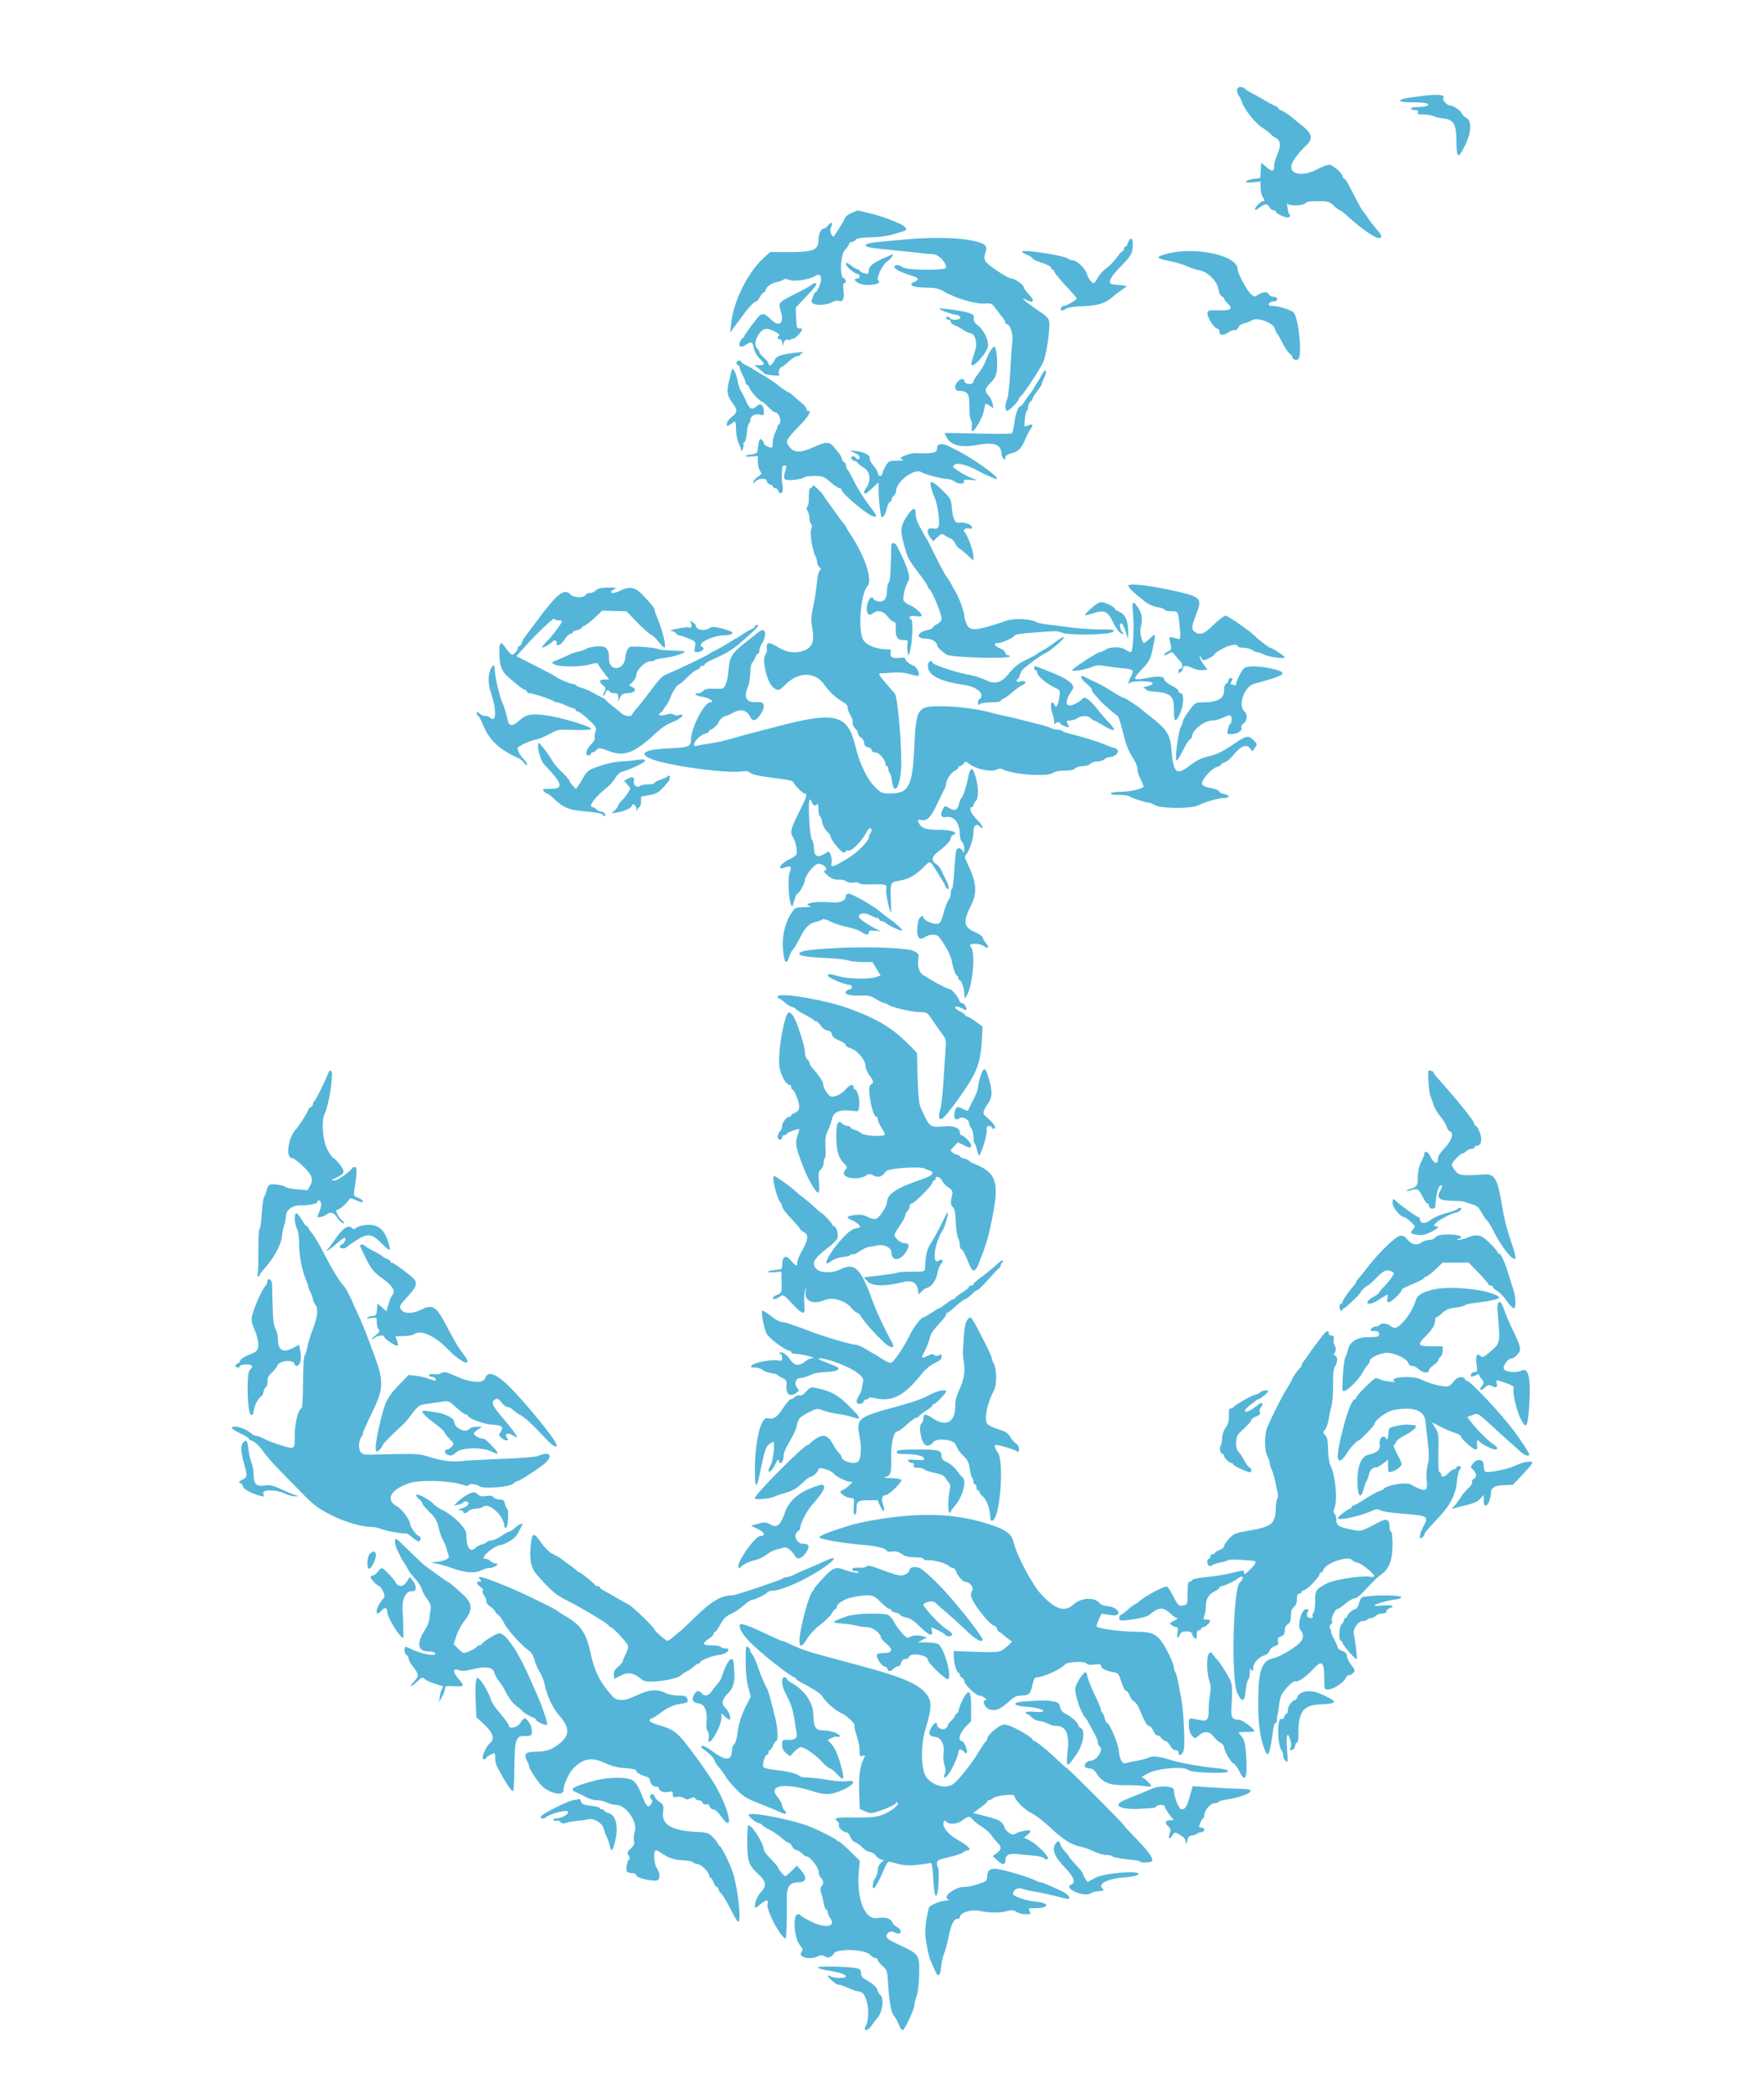 <?xml version="1.0" encoding="UTF-8"?>
<svg id="Layer_1" xmlns="http://www.w3.org/2000/svg" version="1.1" viewBox="0 0 2125.98 2522.58">
  <!-- Generator: Adobe Illustrator 29.5.1, SVG Export Plug-In . SVG Version: 2.1.0 Build 141)  -->
  <defs>
    <style>
      .st0 {
        fill: #54b5d9;
      }
    </style>
  </defs>
  <path class="st0" d="M1490.95,110.15c.67,2.79,1.8,5.48,2.52,6.01.73.54,2.2,3.57,3.32,6.88,3.14,9.24,16.23,25.66,24.65,30.93,4.18,2.62,8.54,5.95,9.59,7.33,1.03,1.36,4.01,3.57,6.45,4.79,6.04,3.02,6.68,9.76,1.9,20.22-2.07,4.53-3.82,10.92-3.82,13.94,0,6.96-2.27,7.13-9.76.73l-5.75-4.91-.61,9.24-.61,9.24-7.49,1c-11.85,1.59-13.48,5.55-1.74,4.24l9.59-1.07v7.32c0,4.01,1.3,9.37,2.88,11.85,2.54,4.01,2.55,4.53.09,4.53-2.96,0-11.13,8.91-9.59,10.46.47.47,3.14-.89,5.75-2.92,6.1-4.74,9.29-4.8,11.78-.22,1.14,2.09,3.15,3.66,4.69,3.66s2.7.58,2.7,1.39c0,2.76,12.38,8.3,15.69,7.03,2.09-.81,2.61-1.76,1.39-2.58-1.06-.72-2.38-4.97-2.96-9.5-.58-4.53-.62-6.63-.1-4.71,1.02,3.76,20.86,3.14,22.13-.7.36-1.1,6.47-1.92,14.32-1.92,12.72,0,14.09.38,19.52,5.49,3.14,2.95,6.56,5.49,7.41,5.49s6.27,4.35,12.03,9.66c12.03,11.11,28.81,22.87,33.81,23.69,5.63.92,5.27-2.85-.91-9.64-3.13-3.43-8.23-10.02-11.29-14.55-3.05-4.53-6.05-8.67-6.62-9.15-.58-.48-3.8-6.19-7.23-12.81-3.43-6.62-7.82-15-9.85-18.82-2.04-3.83-4.36-6.88-5.23-6.88s-1.57-1.05-1.57-2.44c0-3.75-11.85-13.94-16.21-13.94-2.17,0-8.71,2.51-14.29,5.48-17.26,9.2-33.82,6.45-30.96-5.13,1.28-5.17,8.47-14.84,17.19-23.11,9.48-8.99,8.19-14.43-6.1-25.72-5.05-3.99-9.63-7.69-10.09-8.17-2.74-2.79-12.85-9.24-14.48-9.24-1.05,0-1.92-.75-1.92-1.66s-2.27-2.55-5.05-3.66c-2.73-1.08-7.58-3.65-10.55-5.58-3.01-1.96-9.24-5.47-13.77-7.76-4.53-2.29-9.38-5.24-10.72-6.52-4.85-4.64-11.44-2.89-10.1,2.68h0Z"/>
  <path class="st0" d="M1714.92,115.53c-22.83,2.78-27.36,3.8-27.36,6.12,0,.97,6.27,1.71,14.12,1.68,15.51-.07,22.57,1.49,18.48,4.09-1.37.87-6.27,1.55-11.16,1.55s-8.71.81-8.71,1.83,2.18,1.83,4.79,1.83c3.49,0,4.51.74,3.75,2.7-.84,2.16.61,2.7,7.23,2.7,4.53,0,9.86.87,11.77,1.92,1.95,1.07,6.8,2.26,10.98,2.69,13.23,1.36,16.26,6.37,16.47,27.29.22,21.26,2.1,22.21,10.41,5.23,7.84-16.04,8.39-29.58,1.36-33.32-2.44-1.3-4.96-3.78-5.45-5.37-1.03-3.33-10.24-9.41-14.25-9.41-3.49,0-9.29-6.58-7.84-8.89,2.51-4-5.93-4.91-24.58-2.64h0Z"/>
  <path class="st0" d="M1026.53,256.56c-3.66,1.52-7.23,4.14-7.84,5.75-.65,1.69-2.11,4.53-3.42,6.62-2.28,3.66-8.89,13.97-9.84,15.34-2.27,3.3-6.21-6.1-4.16-9.94,3.17-5.93,1.14-7.75-3.1-2.79-1.79,2.09-3.99,3.83-4.85,3.83-3.76,0-6.8,5.93-6.8,13.25,0,12.69-5.75,15.16-35.21,15.16h-23.36l-8.71,8.17c-18.58,17.42-35.41,51.79-38.09,77.76l-1.13,10.98,4.71-6.36c2.58-3.49,5.38-7.19,6.19-8.19.8-.99,3.44-4.62,5.77-7.93,5.39-7.67,12.57-14.99,14.71-14.99.94,0,3.07-2.53,4.62-5.49,1.55-2.96,3.72-5.49,4.71-5.49,1.05,0,1.83-.75,1.83-1.74,0-3.84,6.62-9.22,12.72-10.33,3.49-.63,7.53-2.05,8.8-3.09,1.6-1.3,3.75-1.27,6.71.1,5.61,2.6,24.92-.2,31.55-4.57,5.12-3.38,7.95-1.1,7.06,5.69-.64,4.88-4.89,13.94-6.53,13.94-.75,0-1.83,1.48-2.35,3.22-.52,1.74-1.52,4.59-2.17,6.19-2.69,6.55,14.81,7.9,25.79,1.99,2.27-1.22,5.37-1.66,7.15-1.01,4.66,1.71,6.59-2.89,5.32-12.65-.75-5.75-.48-8.72.78-8.72,3,0,2.44-4.95-.7-6.15-5.17-1.98-3.66-29.05,1.92-34.34,2.44-2.32,4.53-5.39,4.53-6.65s1.39-2.35,2.96-2.35,3.95-1.27,5.05-2.7c1.54-1.98,6.45-2.79,18.48-3.03,14.29-.29,23.53-2.09,40.79-7.98,4.01-1.37.35-5.83-7.49-9.14-16.56-6.98-21.01-8.51-34.69-11.93-7.84-1.96-14.45-3.49-14.64-3.4-.19.09-3.4,1.44-7.06,2.96h0Z"/>
  <path class="st0" d="M1092.33,288.46c-8.89.87-23.14,2.19-31.98,2.96-9.76.85-16.23,2.27-16.68,3.66-.91,2.82,2.82,3.51,37.16,6.89,16.04,1.57,30.94,3.15,32.94,3.49,1.97.33,6.8.71,10.46.82,6.8.21,16.04,9.53,16.04,16.18,0,3.66-47.41,3.36-52.29-.33-4.53-3.43-9.94-3.63-9.94-.37,0,2.55,8.02,6.63,20.57,10.45,8.89,2.71,9.75,4.66,3.31,7.49-8.44,3.7-1.92,6.86,14.29,6.93,10.81.04,14.91.93,21.09,4.55,14.64,8.59,39.55,15.72,51.07,14.62,6.32-.6,7.25-.04,13.16,7.98,3.47,4.71,7.23,9.66,8.28,10.89,1.03,1.22,1.92,3.11,1.92,4.1,0,1.05.67,1.83,1.57,1.83,4.09,0,7.97,12.2,6.78,21.26-.66,5.01-1.82,21.35-2.59,36.52-.77,15.16-2.38,29.71-3.6,32.51-2.97,6.8-2.91,14.12.11,14.12,2.52,0,14.12-12.03,14.12-14.64,0-.94.56-1.82,1.39-2.19,2.59-1.16,21.85-29.88,27.41-40.86,3.85-7.61,8.76-39.57,7.58-49.33-.54-4.46-3.27-7.16-15.64-15.48-13.77-9.26-20.82-16-11.5-11,8.54,4.58,10.21,1.15,3.05-6.28-3.69-3.83-6.71-8.07-6.71-9.41,0-2.65-10.81-10.11-14.64-10.11-4.36,0-29.66-16.91-31.56-21.09-1.34-2.95-1.29-5.93.17-10.11,3.13-8.93-.51-11.77-19.51-15.22-17.16-3.12-48.8-3.46-75.82-.81h0Z"/>
  <path class="st0" d="M1362.49,287.79c-1.16.75-2.68,3.19-3.4,5.46-.72,2.27-2.05,4.1-2.96,4.1-.96,0-1.66,1.13-1.66,2.7s-.66,2.7-1.57,2.7c-.86,0-4.12,3.57-7.23,7.93-3.11,4.36-8.57,9.93-12.11,12.38-3.59,2.48-8.15,7.49-10.28,11.33-2.14,3.83-4.45,6.88-5.23,6.88-2.33,0-7-6.45-8.2-11.33-1.51-6.1-11.94-16.21-16.72-16.21-2.09,0-4.71-.87-5.75-1.91-3.83-3.82-55.6-11.78-55.6-8.55,0,.75,2.96,2.6,6.45,4.01,3.49,1.41,6.45,3.38,6.45,4.27s4.88,3.2,10.98,5.14c6.1,1.94,10.98,4.49,10.98,5.75s.76,2.27,1.66,2.27,2.14,1.48,2.7,3.22c.58,1.78,6.79,9.32,13.86,16.82,7.06,7.49,12.81,14.22,12.81,14.99,0,1.8-12.38,8.89-15.51,8.89-1.37,0-2.89,1.22-3.46,2.79-1.28,3.5,1.37,3.63,6.78.35,2.38-1.45,10.46-2.58,19.87-2.78,16.91-.37,27.88-3.81,35.73-11.21,2.19-2.06,7.06-5.84,10.72-8.31,3.66-2.47,6.39-4.63,6.01-4.76-1.46-.47-11.68-1.67-15.69-1.84-8.09-.35-5.05-8.04,8.54-21.64,9.06-9.06,13.06-14.53,13.9-19,1.56-8.37.47-16.07-2.05-14.43h0Z"/>
  <path class="st0" d="M1404.84,306.27c-12.78,3.73-11.85,4.93,6.8,8.77,7.15,1.47,16,4.19,19.52,6,3.52,1.81,9.94,3.9,14.12,4.61,10.28,1.74,21.73,13.18,23.3,23.28.62,4.01,2.33,7.61,3.9,8.19,1.57.59,2.79,1.81,2.79,2.79s1.92,3.52,4.36,5.78c6.91,6.4,3.66,8.81-11.16,8.28-10.28-.37-12.65.08-13.12,2.51-1.04,5.4,7.98,19.7,12.42,19.7,1.1,0,1.92,1.57,1.92,3.66,0,4.55,4.88,4.79,10.98.54,2.44-1.7,5.94-2.92,7.58-2.63,1.74.3,3.54-1.05,4.18-3.14.67-2.15,3.57-4.2,7.06-4.97,3.31-.73,7.39-2.32,9.24-3.6,6.3-4.36,26.01,2.82,27.81,10.14.6,2.44,1.72,4.97,2.43,5.49.72.53,3.72,5.75,6.71,11.68,2.99,5.93,6.85,11.65,8.63,12.81,1.74,1.13,3.22,3.05,3.22,4.18,0,3.14,5.94,4.62,7.66,1.92,4.22-6.63-.25-48.63-5.9-55.43-2.63-3.16-18.49-8.19-25.81-8.19-3.83,0-4.8-.65-4.01-2.7.59-1.51,2.96-2.7,5.4-2.7,2.61,0,4.36-1.12,4.36-2.79s-1.74-2.79-4.36-2.79c-2.44,0-4.83-1.23-5.44-2.79-1.39-3.58-7.46-3.43-13.21.34-4.36,2.85-4.7,2.81-8.89-1.09-4.88-4.54-15.69-24.92-15.69-29.59,0-17.06-52.81-28.17-86.8-18.26h0Z"/>
  <path class="st0" d="M1066.18,310.61c-14.29,6.35-19.17,10.3-19.17,15.49,0,4.06-.52,4.41-5.05,3.31-2.79-.67-5.33-2-5.66-2.96-.35-1-1.39-1.74-2.44-1.74s-4.62-2.09-8.1-4.71c-4.88-3.66-6.27-4.09-6.27-1.92,0,3.09,10.81,12.2,14.47,12.2,1.21,0,2.09,1.13,2.09,2.7s-1.22,2.7-2.79,2.7c-5.97,0-2.27,4.87,5.23,6.88,9.24,2.48,25.25-.79,20.22-4.13-3.44-2.28,4.53-19.51,10.98-23.73,3.49-2.28,8.02-8.54,5.93-8.19-.19.03-4.36,1.84-9.41,4.09h0Z"/>
  <path class="st0" d="M978.34,343.01c-.57.95-8.89,5.63-18.3,10.3-21.44,10.63-22.34,11.58-19.36,20.56,5.27,15.86-1.34,21.54-12.16,10.46-3.92-4.01-7.54-6.24-9.18-5.66-1.57.56-2.92.96-3.22.96-1.3,0-19.17,23.88-19.17,25.62,0,1.05-.63,1.92-1.39,1.92s-2.38,2.09-3.61,4.71c-2.79,5.94.99,7.84,7.09,3.57,6.27-4.39,8.17-3.57,9.48,4.1.68,4.01,3.45,9.03,6.73,12.24,6.87,6.7,6.8,8.33-.35,8.33h-5.75l5.32,4.1c2.96,2.28,5.82,4.83,6.45,5.75.62.91,5.58,2.01,10.98,2.44,6.45.51,9.01.2,7.41-.92-2.5-1.75.35-9.62,3.49-9.62.67,0,4.27-2.89,7.93-6.36,3.66-3.47,8.33-6.36,10.28-6.36s3.57-.77,3.57-1.66,1.39-2.09,3.14-2.62c5.6-1.72-16.56.73-24.58,2.72-5.75,1.43-8.26,3.21-10.01,7.13-2.42,5.4-6.91,7.41-7.01,3.14-.03-1.24-2.5-4.31-5.46-6.8-2.96-2.48-5.4-5.48-5.4-6.62s-1.22-3.1-2.61-4.26c-6.51-5.4,2.27-23.98,11.33-23.98,4.71,0,17.34,6.74,15.16,8.09-2.87,1.78-2.44,4.64.7,4.64,1.63,0,2.83,1.74,2.88,4.18l.09,4.18,1.74-4.36c1.26-3.14,2.77-4.09,5.4-3.4,2.09.55,3.66.21,3.66-.78s.87-1.21,1.92-.56c1.92,1.18,12.36-9.99,11.04-11.81-.41-.57-2.06-.85-3.63-.61-2.36.36-2.97-1.83-3.4-12.29l-.52-12.72,11.55-12.2c13.37-14.12,15.48-17.26,11.63-17.26-1.57,0-3.25.76-3.83,1.74h0Z"/>
  <path class="st0" d="M1131.96,372.12c-1.02,1.03,17.19,7.37,21.37,7.44,1.57.03,3.47,1.36,4.04,2.84,1.21,3.14-10.54,4.12-12.44,1.05-.65-1.05-1.98-1.92-2.93-1.92s-1.74.78-1.74,1.83,1.22,1.83,2.79,1.83,2.79,1.14,2.79,2.61,1.83,3.2,4.1,3.92c2.24.72,6.97,3.24,10.46,5.58,3.49,2.34,7.62,4.3,9.15,4.34,5.52.13,8.74,11.26,5.89,20.33-5.55,17.6-5.64,18.13-3.27,18.13,3.92,0,16.99-15.51,18.37-21.79,1.62-7.41-4.6-20.68-12.44-26.55-3.49-2.61-4.89-5.16-4.53-8.23.45-3.81-.52-4.76-6.8-6.68-8.37-2.56-33.56-5.99-34.79-4.74h0Z"/>
  <path class="st0" d="M1197.95,417.68c-3.08,2.18-7.54,9.87-9.95,17.19-1.23,3.74-5.07,10.37-8.52,14.73-3.45,4.36-6.27,8.87-6.27,10.02s-1.05,2.44-2.27,2.85c-3.66,1.22-8.71-.73-8.71-3.37,0-3.53-4.41-3.14-7.88.7-5.05,5.58-3.97,11.33,2.13,11.33,9.67,0,11.99,3.66,11.82,18.65-.08,7.32.65,14.41,1.6,15.6.96,1.2,1.6,4.44,1.43,7.23-.48,7.67-.14,8.46,2.49,5.75,4.03-4.16,9.94-15.34,11.51-21.79.81-3.31,1.6-6.74,1.75-7.49.16-.84.37-1.78.52-2.35.14-.52,2.44.47,5.05,2.18l4.79,3.14-1.31-6.01c-.72-3.31-2.87-7.58-4.79-9.5-4.99-4.99-4.36-8.52,2.79-15.58,4.77-4.72,6.52-8.3,7.31-14.92,1.33-11.15-.99-30.1-3.48-28.34h0Z"/>
  <path class="st0" d="M887.7,437.31c0,1.57.8,2.79,1.83,2.79.95,0,1.83,1.13,1.83,2.35,0,1.32,1.61,5.49,3.66,9.5,2.05,4.01,3.66,8.18,3.66,9.5,0,1.22.84,2.35,1.74,2.35.99,0,2.28,1.74,2.99,4.01,1.3,4.18,12.4,16.21,14.97,16.21.76,0,4.15,2.88,7.49,6.36,3.34,3.49,6.89,6.36,7.84,6.36,3.23,0,6.24,4.36,6.61,9.59.2,2.79-.42,5.05-1.38,5.05-.9,0-1.78,1.13-1.83,2.35-.05,1.27-1.41,4.88-2.96,7.84-1.59,3.03-2.91,8.45-2.96,12.11-.08,6.45-.22,6.58-5.32,4.79-2.96-1.04-5.23-2.81-5.23-4.1,0-1.21-1.22-3.3-2.61-4.48-2.66-2.25-3.46-.05-5.25,14.42-.19,1.55-2.94,2.9-6.77,3.32-9.59,1.05-10.35,3.29-.87,2.55l8.19-.64v7.06c0,3.83,1.19,8.77,2.61,10.81,2.4,3.44,2.18,4.04-2.7,7.32-2.96,1.99-5.32,4.73-5.32,6.19,0,2.15.4,2.09,2.28-.35,3.49-4.53,14.1-4.92,14.1-.52,0,1.49,1.57,3.1,3.66,3.75,2.09.65,3.66,1.84,3.66,2.79s1.13,1.66,2.53,1.66,3,1.22,3.6,2.79c2.56,6.64,6.73,2.96,5.53-4.88-.67-4.36-1.2-8.23-1.19-8.71.29-14.64.67-16.56,3.29-16.56,1.98,0,2.65,1.05,2.03,3.14-3.21,10.81-3.22,12.93-.11,14.12,3.83,1.47,20.72-.81,22.05-2.97.53-.86,5.93-1.57,12.03-1.57,10.28,0,11.65.52,19.35,7.32,4.53,4.01,9.42,7.32,10.81,7.32s2.53.78,2.53,1.74c0,4.28,30.15,29.79,38,32.14,6.04,1.81,5.04-.77-5.71-14.71-5.38-6.98-12.99-19.17-16.86-27.02-3.87-7.84-7.73-14.69-8.54-15.16-.8-.47-1.48-2.53-1.48-4.44s-.81-3.57-1.74-3.57c-.99,0-2.27-1.74-2.96-4.01-.69-2.27-1.9-4.84-2.79-5.93-.88-1.07-3.66-4.53-6.31-7.84-6.02-7.52-9.9-7.61-25.24-.56-14.99,6.89-22.63,7.04-28.16.56-6.47-7.57-6.03-8.54,12.84-28.06,9.77-10.11,13.1-16.38,8.69-16.38-1.1,0-1.92-1.05-1.92-2.44s-2.96-4.82-6.62-7.76c-3.66-2.94-8.14-6.76-10.02-8.54-1.92-1.82-3.85-3.22-4.44-3.22-.99,0-12.06-7.49-13.65-9.24-1.36-1.49-16.86-11.72-20.17-13.3-1.51-.72-5.32-3.02-8.28-5-2.96-1.98-7.78-4.66-10.46-5.84-2.79-1.22-4.97-2.83-4.97-3.66s-1.22-1.48-2.79-1.48-2.79,1.22-2.79,2.79h0Z"/>
  <path class="st0" d="M881.25,448.55c-.66,2.87-1.99,8.28-2.89,11.76-2.84,10.98-1.88,16.9,3.95,24.58,6.76,8.89,6.79,12.14.16,17.04-2.96,2.19-5.65,5.46-6.19,7.53-1.19,4.5.27,4.82,5.15,1.13,5.24-3.97,5.41-3.74,5.68,7.76.13,5.75,1.54,12.93,3.12,15.95,1.55,2.96,2.96,6.77,3.05,8.28.09,1.48.99.78,1.92-1.48.92-2.27,1.29-5.01.78-5.84-.56-.92-.09-1.86,1.13-2.27,1.15-.38,2.48-5.4,2.96-11.16.48-5.75,1.62-10.89,2.53-11.42.91-.53,1.66-2.53,1.66-4.44,0-4.62,5.93-7.72,11.85-6.21,4.05,1.03,4.53.63,4.53-3.72,0-7.49-4.08-10.86-8.37-6.9-6.12,5.66-9.12,4.12-13.67-7.04-1-2.45-3.37-7.06-5.16-10.02-1.8-2.98-3.91-9.15-4.62-13.51-.71-4.36-2.46-9.69-3.83-11.68-2.49-3.6-2.55-3.57-3.75,1.66h0Z"/>
  <path class="st0" d="M1258.05,447.76c-1.1,1.42-2.4,3.57-3.11,5.14-.66,1.46-2.9,5.23-4.88,8.19-1.98,2.96-4.26,6.77-4.97,8.28-.74,1.57-2.26,3.74-3.49,4.97-1.18,1.18-4.02,5.14-6.19,8.63-2.17,3.49-4.57,6.45-5.23,6.45-2.92,0-6.29,8.71-7.62,19.7-.78,6.45-2.16,12.41-3.01,13.07-.86.67-19.26.79-40.87.26-21.61-.53-39.62-.8-40-.61s.86,2.96,2.72,6.1c5.27,8.86,17.67,11.78,35.62,8.37,9.24-1.75,16.06-2.1,20.74-1.05q8.54,1.92,9.08,10.29c.42,6.62,4.87,11.56,4.87,5.4,0-1.77,2.79-3.52,7.67-4.8,8.43-2.21,11.48-5.48,16.92-18.21,2.01-4.71,4.83-9.95,6.27-11.68,3.46-4.14,1.39-5.89-4.02-3.4-4.32,1.99-4.35,1.92-3.49-7.49.48-5.23,1.58-9.77,2.44-10.11.85-.33,1.57-2.53,1.57-4.79s1.28-5.22,2.79-6.45c1.57-1.27,2.79-3.07,2.79-4.1s2.43-4.88,5.49-8.71c3.06-3.83,5.49-7.66,5.49-8.63s1.29-4.36,2.84-7.49c3.1-6.27,2.79-11.49-.43-7.32h0Z"/>
  <path class="st0" d="M1130.5,536.48c-.64.64-1.22,2.79-1.22,4.53,0,4.74-5.93,5.87-26.49,5.05-4.53-.18-17.43,4.21-17.43,5.93,0,.66,1.48,1.62,3.22,2.09,1.79.48-1.39.95-7.15,1.05-9.94.17-10.53.45-14.21,6.71-2.15,3.66-3.83,7.69-3.83,9.15s-1.13,2.61-2.7,2.61c-1.42,0-2.7-1.57-2.7-3.31s-2.43-6.01-5.4-9.32c-2.98-3.31-4.98-7.11-4.45-8.45,1.4-3.61-6.7-7.95-16.81-9-5.05-.52-7.83-.47-6.27.12,7.49,2.85,10.98,5.22,10.98,7.48,0,2.79-2.96,3.24-4.54.7-1.89-3.05-6.61-2.44-5.42.7.6,1.57,2.13,2.79,3.51,2.79s3.08,1.05,3.92,2.44c.83,1.36,4.1,3.96,7.41,5.89,8.45,4.92,9.32,16.6,1.93,26.01-2.87,3.66-.86,6.94,2.42,3.94,1.53-1.4,5.23-4.75,8.19-7.43l5.4-4.88v9.59c0,10.46,2.2,30.56,3.49,31.8,1.89,1.84,4.4-2,6.32-9.67,1.13-4.53,2.87-8.19,3.88-8.19s1.83-1.13,1.83-2.53,1.22-3.52,2.79-4.79c1.53-1.25,2.79-3.83,2.79-5.75,0-11.33,22.54-28.1,30.5-22.69,3.78,2.57,25.62,8.24,32.07,8.34,2.27.03,5.78,1.27,7.67,2.71,4.71,3.57,12.8,3.67,11.45.14-.8-2.11.83-2.46,8.5-1.83,6.8.56,8.16.33,4.79-.8-6.27-2.11-16.31-7.35-22.48-11.73-4.88-3.46-4.93-3.67-1.57-6.05,3.71-2.63,16.73,1.1,29.63,8.48,5.23,2.99,18.82,8.97,20.39,8.97,6.53,0-26.67-24.07-47.93-34.75-4.53-2.28-9.59-4.82-11.33-5.68-3.83-1.92-9.41-2.09-11.16-.35h0Z"/>
  <path class="st0" d="M1122.26,587.9c.96,3.66,2.99,9.33,4.4,12.29,1.44,3.03,3.38,11.59,4.32,19.09,2.02,16.04.63,19.29-7.46,17.5-6.3-1.39-7.41,4.81-2.03,11.43l3.25,4.01,5.05-4.88c4.18-4.04,5.6-4.49,8.19-2.61,1.7,1.23,5.05,3.06,7.32,4.01,2.27.94,4.9,3.66,5.75,5.93.83,2.22,3.57,5.45,5.84,6.88,2.35,1.49,6.97,5.29,10.28,8.45l6.01,5.75v-4.88c0-6.62-6.78-25.6-10.46-29.28-3.17-3.17,1.39-6.23,6.45-4.34,1.21.45,2.27-.37,2.27-1.76,0-3.24-9.41-6.73-15.16-5.62-5.4,1.04-7.99-4.31-9.27-19.13-.78-9.1-1.54-10.44-11.12-19.78-12.55-12.23-16.27-13.06-13.64-3.05h0Z"/>
  <path class="st0" d="M979.21,585.63c0,1.39-1.06,2.61-2.27,2.61-1.57,0-2.21,3.22-2.09,10.55.1,5.75-.74,11.14-1.83,11.85-1.4.91-1.32,2.44.26,5.05,1.23,2.03,2.27,6.1,2.27,8.89s.92,6.06,2,7.15c1.08,1.08,1.37,3.05.63,4.27-2.72,4.48.34,25.97,5.02,35.21.9,1.77,1.59,4.62,1.59,6.54s1.22,4.42,2.79,5.75c2.27,1.91,2.35,2.63.44,3.83-1.41.89-2.84,7.23-3.57,15.77-.67,7.84-2.64,20.43-4.36,27.89-2.53,10.98-2.77,15.77-1.25,24.92,2.64,15.86.92,22.48-6.94,26.7-9.83,5.28-22.48,4.46-33.29-2.13-12.72-7.77-15.43-7.31-14.32,2.45.2,1.74-.66,4.55-1.8,5.93-4.47,5.36,1.48,32.1,8.63,38.78,5.83,5.45,7.98,5.14,15.06-2.18,15.68-16.21,36.31-16.36,47.27-.35,5.49,8.02,14.67,16.56,22.38,20.83,4.01,2.22,6.22,4.72,5.84,6.62-.34,1.72,1.06,5.75,3.22,9.24,2.16,3.49,3.34,7.41,2.7,8.98-.62,1.52.61,4.49,2.7,6.54,2.09,2.04,3.83,5.02,3.83,6.54s1.57,3.76,3.66,5.05c2.02,1.25,3.66,4.1,3.66,6.36,0,2.78,1.48,4.46,4.62,5.23,2.61.64,4.62,2.23,4.62,3.66s1.74,2.53,4.18,2.53c4.48,0,12.2,8.71,12.2,13.77,0,1.57.8,2.79,1.83,2.79s1.83,1.66,1.83,3.57.73,4.02,1.57,4.53c.86.52,2.12,5.14,2.79,10.2,2.26,17.14,9.29,8.19,10.81-13.77,1.61-23.18-3.84-88.79-7.67-92.29-.57-.52-5.48-6.19-10.81-12.46-8.87-10.46-9.37-11.51-5.49-11.59,2.35-.05,8.98-.48,14.73-.96,6.62-.55,13.94.15,19.96,1.92,5.23,1.53,9.89,2.41,10.37,1.94,2.01-1.96-1.92-10.3-5.58-11.84-5.58-2.34-10.46-6.42-10.46-8.75,0-1.2-2.79-1.55-7.49-.94-8.19,1.07-11.61-1.39-9.86-7.08.66-2.15-.08-3.12-2.34-3.1-14.12.18-27.5-5.01-31.16-12.07-6.32-12.2-2.78-55.06,5.3-64.14,6.62-7.45-2.74-35.91-20.69-62.92-2.9-4.36-5.21-8.27-5.21-8.8,0-.5-1.09-2.09-2.27-3.31-1.25-1.3-3.51-4.18-5.05-6.45-1.53-2.24-6.69-9.41-11.42-15.86-4.73-6.45-8.63-12.12-8.63-12.55s-2.96-3.71-6.45-7.15c-4.01-3.95-6.45-5.37-6.45-3.75h0Z"/>
  <path class="st0" d="M1095.87,618.05c-10.43,14.24-11.45,19.7-6.86,36.6,4.97,18.3,5.32,18.98,18.57,36.43,5.96,7.84,10.72,14.93,10.72,15.95s.6,2.09,1.39,2.45c3.21,1.42,15.16,30.06,15.16,36.33,0,2.1-2.18,4.63-5.49,6.36-2.96,1.55-5.49,3.56-5.49,4.36s-2.61,2.01-5.75,2.64c-12.9,2.59-14.99,10.35-2.79,10.35,7.32,0,13.94,3.81,13.94,8.02,0,1.95,5.75,7.52,11.68,11.32,5.58,3.57,76.17,5.52,76.17,2.1,0-.81-1.13-1.39-2.7-1.39s-2.7-1.22-2.7-2.79-2.96-4.03-6.45-5.49c-7.32-3.07-8.58-6.36-2.44-6.36,4.71,0,19.87-6.92,19.87-9.06,0-.87,5.05-2,11.33-2.54,38.17-3.26,39.97-3.3,45.49-1.01,8.72,3.61,58.07,2.82,61.88-.99,2.51-2.51.96-2.8-15.43-2.88-9.94-.05-24.47-.92-31.98-1.92-7.65-1.02-20.04-2.57-27.89-3.49-7.84-.92-15.05-2.23-16.21-2.95-6.98-4.33-27.02-5.5-36.78-2.15-35.91,12.32-43.85,13.1-47.84,4.67-1.65-3.49-3.05-8.05-3.05-9.93,0-5.19-6.15-22.31-10.72-29.8-2.12-3.49-4.49-7.73-5.15-9.24-.66-1.51-3.11-5.32-5.32-8.28-2.27-3.04-8.45-14.47-13.86-25.62-5.41-11.16-10.19-20.52-10.72-21-.54-.49-1.98-2.88-3.31-5.49-1.29-2.53-3.97-7.49-5.93-10.98-1.96-3.49-3.57-8.96-3.57-12.11,0-8.37-2.67-9.08-7.79-2.09h0Z"/>
  <path class="st0" d="M1074.22,657.44c-.1,1.71-.39,12.11-.63,22.92-.26,12.03-1.26,20.6-2.53,21.87-1.14,1.14-2.09,5.58-2.09,9.76,0,9.59-4.05,14.35-10.81,12.7-2.61-.64-5.17-2-5.51-2.94-1.54-4.28-5.47-1.05-7.22,5.93-2.48,9.93.71,15.85,6.27,11.63,6.18-4.69,12.53-3.43,17.88,3.54,2.68,3.49,6.15,6.45,7.57,6.45,1.88,0,2.55,1.92,2.4,6.8-.37,11.68,1.64,15.16,8.76,15.16,5.75,0,6.2.41,5.4,4.97-.49,2.79-.37,7.03.26,9.67l1.13,4.71,1.59-5.58c2.74-9.59,3.96-36.91,1.72-38.29-4.74-2.92-1.92-5.18,5.23-4.2,4.01.55,7.32.3,7.32-.56,0-2.9-8.19-10.12-14.29-12.59-3.31-1.34-6.6-3.63-7.46-5.19-1.74-3.17,1.56-17.6,5.46-23.88,3.13-5.03-.96-17.6-13.84-42.53-2.25-4.36-6.37-4.57-6.62-.35h0Z"/>
  <path class="st0" d="M1359.87,705.9c0,2.24,7.32,9.17,20.57,19.47,4.01,3.11,10.2,5.78,15.08,6.5,4.53.67,8.28,2.01,8.28,2.96s3.14,1.74,7.15,1.74c8.44,0,8.76.35,10.03,11.16,1.93,16.38,1.95,22.71.08,22.41-.97-.16-4.1-.9-7.06-1.67-5.05-1.33-5.25-1.14-4.05,3.83,2.36,9.76,2.2,10.8-1.96,12.63-2.27,1-4.54,2.84-4.97,4.02-.49,1.36,1.22,1.03,4.53-.87,5.05-2.9,5.46-2.84,8.28,1.13,1.61,2.27,4.56,5.68,6.45,7.45,3.54,3.31,3.31,9.46-.35,9.46-.83,0-1.57,1.39-1.57,2.96,0,2.44.48,2.56,2.7.7,1.57-1.32,2.7-3.36,2.7-4.88,0-3.31,4.36-3.16,11.85.41,3.31,1.58,8.73,2.62,11.85,2.29l5.75-.61-4.62-6.27c-2.57-3.49-4.58-7.55-4.53-9.15.07-2.44.25-2.45,1.13-.09.59,1.57,1.81,3.28,2.79,3.91,1.94,1.24,14.29-5.3,14.29-7.57,0-.76,4.18-3.55,9.24-6.16,9.41-4.86,18.13-6.25,18.13-2.9,0,.97,3.05,1.78,6.88,1.83,3.83.05,8.47,1.25,10.46,2.7,1.92,1.4,4.87,2.65,6.36,2.7,1.54.05,5.05,1.26,7.84,2.7,5.93,3.07,25.27,5.73,25.27,3.49,0-1.49-15.51-11.68-17.78-11.68-1.31,0-15.44-10.81-18-13.77-4.37-5.05-32.76-24.75-35.68-24.75-1.72,0-8.19,4.95-14.29,10.93-11.68,11.44-16.51,13.23-22.83,8.45-4.27-3.23-4.01-5.96,2.1-21.82,7.15-18.55,5.39-20.37-26.33-27.39-31.72-7.02-55.78-9.72-55.78-6.25h0Z"/>
  <path class="st0" d="M723.69,708.8c-2.27.33-4.99,1.72-6.27,3.2-1.23,1.42-4.18,2.61-6.45,2.61s-4.47.88-4.82,1.92c-1.38,4.18-14.29,4.31-18.16.17-7.75-8.28-16.12-1.92-40.13,30.5-8,10.81-15.2,20.42-16.11,21.53-.88,1.07-2.23,3.83-2.88,5.93-.65,2.09-2.03,3.92-2.96,3.92s-1.74,1.13-1.74,2.53-1.57,3.95-3.66,5.85c-3.78,3.43-3.97,3.3-14.04-9.94-3.63-4.77-5.07-.7-4.56,12.9.49,13.07,3.01,19.32,10.41,25.77,13.42,11.71,16.81,14.33,19.7,15.24,1.74.55,3.14,1.77,3.14,2.73s1.39,1.74,3.14,1.74c3.83,0,26.51,7.44,28.76,9.43.95.84,3.05,1.59,4.62,1.63,1.58.05,6.19,1.66,10.2,3.57,4.01,1.91,8.35,3.53,9.59,3.57,1.22.05,2.27.93,2.27,1.92s1.22,1.83,2.61,1.83,7.32,4.47,12.9,9.76c9.41,8.93,10.13,10.17,8.45,14.64-.98,2.61-1.39,6.05-.87,7.41.54,1.42-1.48,4.95-4.62,8.05-5.93,5.87-7.56,13.12-2.96,13.12,1.57,0,2.79-.8,2.79-1.83,0-.95.96-1.83,2-1.83,1.13,0,3.22-1.22,4.79-2.79,3.06-3.06,3.49-3.01,16.91,1.92,16.91,6.21,30.15.8,54.73-22.38,6.68-6.3,13.94-11.04,20.74-13.54,9.76-3.59,16.13-10.9,6.97-8-2.09.66-4.9.34-6.19-.7-1.63-1.33-4.44-1.34-9.15-.05-7.84,2.16-10.96.68-6.1-2.88,1.74-1.28,3.14-2.88,3.14-3.61s1.22-2.49,2.61-3.83c1.46-1.42,4.07-6.36,5.92-11.24,2.98-7.84,8.2-15.16,10.81-15.16.57,0,4.63-3.66,8.89-8.02,4.26-4.36,9.63-8.57,11.77-9.24,2.09-.65,3.92-2.03,3.92-2.96,0-.98,1.22-1.74,2.79-1.74s2.79-.76,2.79-1.74,3.49-3.3,7.84-5.25c23.36-10.44,26.47-12.56,49.5-33.7,6.45-5.92,8.4-8.67,6.19-8.73-1.74-.05-3.22.79-3.22,1.83s-1.83,2.62-4.1,3.49c-2.25.86-7.23,3.73-11.07,6.36-3.83,2.64-7.29,4.79-7.67,4.79s-4.27,2.32-8.63,5.14c-4.36,2.83-11.23,6.75-15.25,8.71-4.01,1.96-7.72,4.05-8.2,4.62-1.07,1.26-35.37,17.8-47.57,22.94-10.01,4.21-10.24,4.43-23.57,22.21-5.88,7.84-13.15,16.98-16.34,20.57-3.11,3.49-5.77,7.09-5.8,7.84-.07,2.28-8.67,1.55-11.29-.97-1.34-1.28-6.19-5.22-10.72-8.71-4.53-3.48-8.56-7.03-8.89-7.84-.33-.79-2.44-2.29-4.53-3.22-2.18-.97-7.41-3.72-11.76-6.19-4.36-2.47-10.24-4.99-13.25-5.66-2.96-.67-5.88-1.97-6.45-2.88-.59-.93-2.27-1.66-3.83-1.66-2.96,0-19.37-7-20.84-8.89-.52-.67-11.4-6.49-24.3-12.98l-23.36-11.77,4.18-4.53c2.25-2.44,5.45-5.98,6.92-7.67,10.94-12.55,33.89-34.51,34.43-32.94.36,1.05,2.66,1.92,5.1,1.92s4.44.47,4.44,1.05c0,2.29-11.25,17.26-18.35,24.4-4.16,4.18-6.6,7.49-5.53,7.49,2.28,0,11.44-5.58,13.17-8.02,1.42-2.01,5.53.52,4.24,2.61-1.58,2.55,1.76,3.31,4.72,1.06,1.54-1.16,4.27-4.38,6.1-7.17,1.83-2.79,4.44-5.05,5.84-5.05s2.53-.74,2.53-1.66,2.53-2.22,5.49-2.88c2.96-.66,5.49-1.94,5.49-2.79s1.48-2.02,3.4-2.61c1.85-.57,7.49-4.94,12.37-9.59l8.98-8.54,14.64.44,14.64.44,12.99,13.42c7.08,7.32,14.57,13.98,16.47,14.64,1.96.68,5.9,4.36,8.98,8.37,3.08,4.01,6.18,7.19,7.06,7.24,3.15.18-2.17-21.7-9.17-37.74-1.37-3.14-2.51-6.7-2.51-7.84,0-1.82-1.56-3.83-12.2-15.69-10.48-11.67-17.6-13.34-29.8-7-5.58,2.9-11.78,3.24-10.09.55.69-1.1,2.77-2.51,4.86-3.31,3.78-1.44-9.24-1.87-17.95-.59h0Z"/>
  <path class="st0" d="M1315.08,733.13c-10.02,9.22-9.76,9.91,2.27,5.97,13.42-4.4,17.49-2.7,23.66,9.86,5.14,10.46,8.95,14.99,12.59,14.99.95,0,.87-.58-.17-1.28-3.14-2.1-4.99-11.44-2.27-11.44,1.33,0,3.79,4.36,5.4,9.59l2.96,9.59.15-8.02c.25-13.42-3.2-21.9-10.08-24.8-3.31-1.39-6.1-3.29-6.1-4.14,0-2.15-12.03-7.84-16.56-7.84-2.02,0-7.32,3.37-11.85,7.53h0Z"/>
  <path class="st0" d="M1365.49,739.71c1.6,18.65.02,46.19-2.65,46.19-1.17,0-4.01-1.33-6.45-3.01-5.5-3.8-18.65-3.74-24.23.12-2.27,1.57-5.3,2.89-6.62,2.89-2.96,0-33.29,19.85-33.29,21.79,0,2.05,16.38-.67,23.7-3.93,4.91-2.19,8.63-2.48,15.6-1.21,5.03.91,14.73,2.16,21.53,2.78,13.25,1.2,14.06,2.09,9.64,10.55-2.83,5.4-3.96,11.35-1.4,7.32,1.99-3.12,27.84-2.96,27.84.17,0,1.36-3.05,3.06-6.88,3.83-4.18.85-5.62,1.7-3.66,2.18,1.74.42,3.22,1.34,3.22,2s2.27,1.4,5.05,1.62c24.4,1.94,27.89,4.76,27.89,22.61,0,14.82,1.78,16.02,7.18,4.88,4.65-9.59,5.38-25.1,1.18-25.1-1.57,0-2.79-1.14-2.79-2.61s-3.57-4.3-8.1-6.45c-4.53-2.14-8.51-5.45-9.02-7.49-1.03-4.13-6.23-4.5-22.09-1.57-16.21,2.99-16.71,1.98-5.15-10.45,9.79-10.52,10.55-12.03,13.54-26.49,3.67-17.78,3.71-17.67-3.86-10.79-3.31,3.01-6.31,5.39-6.8,5.39-2.63,0-5.44-12.55-4.11-18.3,2.52-10.81,1.69-17.15-3.14-24.23-6.58-9.64-7.5-8.54-6.14,7.32h0Z"/>
  <path class="st0" d="M832.7,751.04c1.99,3.66.05,6.86-3.04,5.01-.77-.46-6.71.22-13.33,1.52-6.62,1.31-10.19,2.43-8.02,2.53,2.09.09,4.98,1.48,6.19,2.96,1.27,1.57,3.3,2.79,4.62,2.79s6.27,1.66,10.98,3.66c8.37,3.55,8.59,3.85,7.41,10.02-1.07,5.58-.75,6.36,2.61,6.36,5.4,0,10.3-4.64,6.45-6.11-8.58-3.27,10.63-13.71,25.97-14.12,9.76-.26,13.35-2.78,7.32-5.12-10.63-4.13-21.43-6.09-23.7-4.3-6.45,5.07-17.78,3.19-17.78-2.94,0-.67-1.74-2.29-3.83-3.57-3.49-2.14-3.65-2.02-1.84,1.31h0Z"/>
  <path class="st0" d="M914.19,761.78c-2.15,1.8-6.97,5.63-10.98,8.72-21.61,16.7-23.67,19.76-25.26,37.53-1.25,13.94-4.22,21.74-8.38,21.97-1.6.09-6.8.04-11.33-.1-5.58-.17-9.15.7-10.72,2.61-1.29,1.58-3.92,2.88-5.84,2.88-7.1,0-2.96,3.36,5.58,4.53,7.84,1.07,14.88,6.31,8.71,6.49-7.36.21-23.18,30.99-23.18,45.1,0,8.17-2.61,9.19-26.49,10.32-28.58,1.35-36.62,5.46-23.36,11.95,16.83,8.23,93.07,18.95,111.9,15.73,4.01-.69,7.12-.11,9.06,1.68,2.75,2.53,11.5,4.23,41.48,8.07,6.1.78,10.94,2.18,10.88,3.15-.14,2.52,10.9,13.77,13.52,13.77,3.51,0,2.43,4.18-4.74,18.48-12.68,25.27-13.36,27.95-8.89,35.03,3.19,5.05,5.3,18.08,3.36,20.74-.76,1.04-4.36,3.3-7.85,4.93-11.5,5.38-16.19,14-5.4,9.94,6.85-2.58,8.33-.93,5.46,6.05-2.47,6-1.54,30.15,1.47,38.35,1.47,4,1.8,3.66,3.96-4.18,1.3-4.71,2.98-8.54,3.75-8.54,2.21,0,9.24-12.72,9.24-16.73,0-4.37,10.28-17.58,14.82-19.03,3.83-1.23,10.81,2.62,10.81,5.96,0,1.17-1.13,2.31-2.35,2.35-1.27.05.61,2.57,4.1,5.49,4.86,4.07,8.1,5.32,13.16,5.05,3.66-.19,8.02.76,9.59,2.09,1.76,1.5,4.97,2.04,8.28,1.39,2.96-.57,5.95-.22,6.62.78.67,1.01,5.05,1.71,9.76,1.56,21.61-.68,24.42-.19,23.3,4.1-.99,3.81,1.11,16.91,4.51,28.06,1.15,3.77,1.43-.17.93-13.07-.84-21.61-.76-21.8,9.96-23.56,11.5-1.89,19.54-6.44,30.15-17.05,7.37-7.37,6.93-7.49,14.03,3.83,3.28,5.23,7.04,11.25,8.28,13.25,1.29,2.09,2.75,5,3.4,6.8.63,1.74,1.91,3.14,2.88,3.14,2.05,0,.6-5.93-3.11-12.72-1.39-2.54-3.39-6.71-4.56-9.5-1.17-2.79-4-6.22-6.45-7.82-6.11-3.99-5.58-8.84,1.57-14.32,10.46-8.01,16.04-13.86,16.04-16.82,0-1.57,1.31-3.47,2.79-4.04,7.39-2.86-1.74-6.12-17.26-6.17-16.38-.05-21.71-2.11-24.58-9.48-1.01-2.6-.35-2.98,3.83-2.25,6.97,1.22,11.12-3.15,19.21-20.23,3.8-8.02,7.72-16.06,8.68-17.78.97-1.74,1.74-4.3,1.74-5.75,0-4.53,6.07-13.63,10.46-15.66,2.27-1.05,4.18-2.78,4.18-3.77,0-1.07.87-1.83,2.09-1.83s3.14-1.39,4.44-3.14c2.11-2.81,2.7-2.84,5.66-.3,8.37,7.17,28.75,11.34,35.21,7.2,1.38-.89,4.01-.94,5.58-.11,12.2,6.46,53.88,9.58,61,4.56,2.51-1.77,7.84-2.82,14.29-2.82,6.97,0,11.04-.87,12.64-2.7,1.33-1.52,5.32-2.7,9.15-2.7s7.82-1.22,9.15-2.79c1.3-1.54,5.05-2.79,8.37-2.79s7.23-1.21,8.71-2.7c1.47-1.47,4.44-2.7,6.54-2.7,5.58,0,11.5-5.6,9.02-8.54-1.17-1.39-2.8-2.44-3.8-2.44s-4.36-1.11-7.49-2.44c-11.87-5.04-29.8-10.72-45.14-14.3-4.53-1.06-8.97-2.65-9.94-3.57-.98-.93-3.66-1.66-6.1-1.66s-6.04-.92-8.19-2.09c-2.1-1.14-8.45-3.16-14.03-4.44-5.66-1.31-15.08-3.67-21.18-5.32-6.1-1.65-14.85-3.7-19.7-4.62-4.88-.93-11.32-2.45-14.64-3.45-14.72-4.46-42.35-8.22-61.18-8.32-30.01-.16-31.29,1.75-33.53,50.21-2.14,46.19-6.7,54.9-28.69,54.9-10.28,0-11.18-.37-18.48-7.61-9.96-9.89-18.63-28.12-24.23-50.95-9.05-36.92-24.4-40.5-94.3-22.02-12.03,3.18-26.5,6.95-31.98,8.34-5.45,1.38-15.86,4.28-22.83,6.36-6.97,2.09-18.25,4.59-24.75,5.49-6.62.92-13.76,2.2-16.04,2.88-2.96.88-4.1.5-4.1-1.39,0-4.06,7.84-11.7,13.42-13.08,2.61-.65,4.88-2.06,4.88-3.04s.87-1.83,1.92-1.83c1.74,0,9.06-6.62,9.06-8.19,0-2.18,6.45-8.37,8.71-8.37,1.37,0,5.58-1.78,9.59-4.05,8.54-4.84,16.06-3.04,19.8,4.75,3.14,6.53,7.18,5.75,12.7-2.44,6.45-9.59,5-15.7-3.56-14.97-13.48,1.16-17.25-4.9-11.51-18.5,1.56-3.69,2.8-11.07,2.8-16.65,0-6.1.95-11.01,2.44-12.55,1.38-1.43,3.01-4.27,3.75-6.54.74-2.27,2.06-4.01,3.05-4.01s1.74-1.66,1.74-3.75,1.12-5.49,2.57-7.76c7.38-11.5,4.86-21.62-3.62-14.53h0ZM978.61,967.17c1.06,4.01,5.25,4.89,6.66,1.39.5-1.24.99,1.66,1.09,6.36.1,4.71.89,8.63,1.74,8.63s2.07,3.05,2.7,6.88c.63,3.83,3.18,8.82,5.75,11.24,2.61,2.47,4.62,5.34,4.62,6.62,0,3.66,12.69,19.17,15.69,19.17,1.39,0,2.61-.77,2.61-1.66s1.57-1.24,3.31-.78c3.78,1,15.67-11.16,21.31-21.79,2.41-4.53,4.22-6.16,5.44-4.88,1.25,1.31,1.14,3.05-.35,5.49-1.17,1.92-2.2,4.62-2.21,5.84-.06,3.67-13.04,17.02-22.1,22.74-20.04,12.64-24.36,14.05-22.67,7.42.58-2.27.14-6.54-.94-9.32-1.97-5.05-2.08-5.09-6.54-2.18-8.78,5.74-13.6,4.01-13.6-4.88,0-4.36-1.14-9.47-2.57-11.5-2.94-4.18-5.21-48.45-2.48-48.45.9,0,1.98,1.57,2.54,3.66h0Z"/>
  <path class="st0" d="M1271.85,773.7c-4.36,3.32-10.96,7.73-14.47,9.67-3.49,1.93-6.85,4.05-7.32,4.62-.48.58-6.54,3.82-13.51,7.23-9.93,4.86-14.55,8.61-21.58,17.52q-11.28,14.29-24.87,7.69c-6.1-2.96-15.58-6.12-20.92-6.95-13.77-2.16-44.13-11.95-44.99-14.5-1.48-4.4-5.91-1.92-5.91,3.31,0,11.5,13.94,18.86,43.57,23,12.55,1.76,22.41,8.32,20.95,13.95-.5,1.92-1.61,3.49-2.47,3.49s-1.57,1.74-1.57,4.01c0,3.14.47,3.54,2.18,1.83,1.22-1.22,7.23-2.18,13.68-2.18s11.5-.79,11.5-1.74,1.48-2.18,3.22-2.7c1.77-.53,6.54-3.95,10.55-7.58,4.01-3.63,9.84-7.72,12.9-9.06,5.87-2.56,2.27-6.14-3.83-3.8-1.39.53-3.1.15-3.66-.83-.6-1.05-.3-1.83.7-1.83s2.3-2.18,2.96-4.79c.67-2.61,2.25-5.8,3.49-7.01,5.93-5.81,22.45-17.79,27.54-19.98,6.45-2.77,25.13-19.26,21.96-19.38-1.14-.04-5.75,2.71-10.11,6.02h0Z"/>
  <path class="st0" d="M712.01,780.01c-2.44.45-5.38,1.52-6.36,2.32-.99.8-4.79,2.08-8.28,2.79-3.49.71-8.53,2.39-10.98,3.66-2.46,1.28-8.63,4.02-13.51,6.01-8.72,3.55-8.85,3.73-4.62,5.98,5.94,3.16,31.72,3.13,42.7-.04,6.45-1.86,9.26-2.02,9.76-.53.38,1.14,3.58,5.84,7.06,10.37l6.36,8.28h-5.58c-6.45,0-7.05,2.8-1.57,7.31,3.26,2.68,3.5,3.76,1.57,7.25-1.25,2.27-1.84,4.52-1.31,5.05.52.52,1.5-.78,2.16-2.88,1.31-4.18,3.65-5.08,5.48-2.09.64,1.05,3.17,1.92,5.61,1.92,3.79,0,4.47.87,4.62,5.93.11,3.83.5,4.63,1.09,2.27,1.44-5.75,4.28-8.19,9.54-8.19,8.37,0,12.45-4.11,6.97-7.01l-4.53-2.4,4.36-4.36c2.44-2.44,4.36-6.04,4.36-8.19,0-6.04,10.63-16.56,16.73-16.56,2.79,0,5.48-.66,6.01-1.48.53-.83,5.66-1.98,11.59-2.62,9.94-1.06,25.51-6.12,23.88-7.76-.38-.38-7.23-.85-15.25-1.05-8.02-.19-15.41-.97-16.47-1.73-2.61-1.88-30.68-4.05-34.34-2.65-2.47.94-4.7,6.3-5.44,13.1-1.74,15.86-19.66,16.97-19.66,1.22,0-14.39-4.36-17.15-21.96-13.91h0Z"/>
  <path class="st0" d="M593.71,802.63c-5.81,7.44-6.41,19.52-1.67,33.29,5.22,15.16,6.21,30.5,1.97,30.5-1.39,0-3.14-.85-3.75-1.83-.6-.97-3.14-1.83-5.4-1.83s-5.62-1.35-7.15-2.88c-2.61-2.61-2.88-2.61-2.88,0,0,1.57.67,2.88,1.48,2.88s3.37,4.71,5.75,10.63c7.37,18.33,19.61,29.91,42.26,40.01,2.61,1.16,6.26,4.16,7.84,6.44,2.06,2.96,2.96,3.39,2.96,1.39,0-1.53-1.83-4.5-3.92-6.36-2.19-1.94-4.92-5.84-6.19-8.8-2.22-5.2-2.09-5.4,5.93-9.41,4.53-2.27,11.19-4.68,14.9-5.4,3.68-.72,11.16-3.79,16.56-6.8,8.8-4.9,11.24-5.44,22.92-4.98,20.22.79,29.89.06,26.67-2.01-6.49-4.17-38.69-13.45-53.34-15.37-18.48-2.42-24.76-1.22-32.94,6.29-7.5,6.89-12.07,7.05-13.53.47-2.01-9.06-4.71-17.85-7.24-23.53-3.09-6.95-8.13-28.93-8.74-38.17-.37-5.58-.92-6.57-2.51-4.53h0Z"/>
  <path class="st0" d="M1246.4,804.99c0,1.57.83,2.88,1.83,2.88s1.83,1.05,1.83,2.44c0,4.5,11.85,14.32,23.53,19.51,4.01,1.78,4.25,2.63,3.07,10.65-1.44,9.76-3.92,13.7-5.7,9.06-.67-1.74-1.9-3.14-2.78-3.14-2.26,0-2.02,8.02.42,14.12,1.12,2.79,1.98,7.13,1.93,9.67-.05,2.61.32,3.64.84,2.35,1-2.44,6.22-3.17,6.22-.87,0,.76,2.44,2.31,5.4,3.43,5.93,2.23,6.3,1.89,3.58-3.26-1.59-3.01-1.14-3.5,3.21-3.57,2.79-.05,6.7-1.31,8.71-2.81,4.53-3.37,12.79-3.31,16.21.11,1.57,1.57,3.36,2.79,4.1,2.79s5.32,2.46,10.2,5.45c14.64,8.98,17.95,7.75,7.65-2.84-3.9-4.01-9.36-10.28-12.45-14.29-10.85-14.12-17.29-18.57-20.16-13.94-.64,1.03-4.33,3.51-7.99,5.37-12.35,6.28-14.08-2.06-3.51-16.88,4.32-6.06-6.08-13.8-31.35-23.34-4.53-1.71-9.84-3.76-11.59-4.46-2.27-.92-3.22-.45-3.22,1.57h0Z"/>
  <path class="st0" d="M1498.94,805.6c-3.52,4.01-8.95,15.26-9.01,18.65-.02,1.44-1.26,1.97-3,1.31-1.57-.6-3.33-1.13-3.75-1.13-.45,0,.04-1.57,1.13-3.66,1.55-2.96,1.39-3.66-.87-3.66-1.57,0-2.79,1.22-2.79,2.79s-1.18,3.25-2.7,3.83c-1.78.69-2.7,3.66-2.7,8.71,0,9.33-8.19,13.94-24.75,13.94-9.85,0-10,.09-17.34,10.02-4.12,5.58-7.41,11.07-7.41,12.38s-1.18,4.62-2.63,7.41c-2.99,5.75-7.18,37.14-5.36,40.09.66,1.07,4.01-3.92,7.55-11.24,3.54-7.32,7.48-13.58,8.89-14.12,1.34-.51,2.56-2.35,2.6-3.92.18-7.4,14.74-18.65,24.16-18.65,3.31,0,9.32-1.63,13.16-3.57,3.83-1.94,7.78-3.14,8.63-2.63,2.09,1.26,2.09,9.33,0,10.13-.88.34-2.15,3.21-2.88,6.53-1.19,5.4-.89,5.93,3.4,5.93,7.67,0,14.13-3.75,12.92-7.49-.68-2.11.33-4.17,2.77-5.68,4.36-2.69,4.86-10.87.87-14.2-8.31-6.93-.17-30.13,11.68-33.31,37.82-10.16,41.77-13.08,23.88-17.66-16.21-4.15-33.18-4.51-36.45-.79h0Z"/>
  <path class="st0" d="M1303.23,816.23c0,1.43,2.88,4.9,6.36,7.67,3.49,2.77,6.36,6.08,6.36,7.32s1.41,3.75,3.22,5.66c1.77,1.87,4.49,4.97,6.04,6.88,2.6,3.22,18.1,16.81,21.94,19.23.87.55,3.17,7.44,5.17,15.46,4.95,19.87,7.28,26.02,13.4,35.38,2.85,4.36,5.13,10.05,5.13,12.81s1.61,8.1,3.66,12.11c2.05,4.01,3.66,7.99,3.66,9.06,0,2.62-17.08,6.45-28.76,6.45-5.23,0-9.92.81-10.54,1.83-.7,1.13,2.96,1.83,9.59,1.83,5.93,0,11.5.71,12.46,1.59,1.99,1.82,19.52,7.65,23.01,7.65,1.37,0,4.88,1.35,8.02,3.08,7.99,4.41,43.4,4.54,52.29.2,8.72-4.26,24.91-8.86,31.2-8.86,6.92,0,6.8-3.35-.17-4.7-2.96-.58-5.8-2.11-6.27-3.4-.47-1.28-4.53-2.95-8.89-3.67-9.59-1.57-12.64-3.76-11.05-7.92,2.46-6.45,12.83-16.59,18.37-17.96,2.27-.56,4.18-1.71,4.18-2.52s1.92-1.96,4.18-2.53c2.29-.57,6.86-4.36,10.09-8.37,9-11.16,16.04-14.3,20.29-9.06l3.25,4.01,3.05-4.36c2.94-4.21,2.88-4.53-2-9.41-5.72-5.72-9.41-4.96-23.36,4.86-11.68,8.22-21.83,13.22-30.15,14.83-8.01,1.56-15.51,5.25-23.88,11.77-15.25,11.87-18.96,8.46-21.24-19.61-1.52-18.7-5.26-24.48-26.35-40.74-4.53-3.5-8.62-6.79-9.14-7.36-2.69-2.96-20.39-14.56-22.41-14.68-1.26-.07-7.15-3.31-13.25-7.28-6.1-3.97-14.66-8.81-19.26-10.89-4.53-2.05-10.53-4.93-13.25-6.36-4.18-2.2-4.97-2.2-4.97,0h0Z"/>
  <path class="st0" d="M649.02,895.53c-2.27,3.67,2.19,20.74,6.65,25.45,22.81,24.05,24.23,29.63,7.54,29.63-8.89,0-9.96.38-7.93,2.79,1.32,1.57,3.04,2.79,3.92,2.79.83,0,3.14,1.5,4.88,3.17,15.25,14.61,20.39,16.78,44.27,18.76,9.76.81,17.56,2.3,17.95,3.43.36,1.05,1.45,2,2.27,2,.91,0,1.13-1.13.52-2.7-.55-1.42-2.61-2.7-4.36-2.7s-4.59-1.32-6.01-2.79c-1.52-1.57-3.46-2.79-4.44-2.79-6.34,0,3.31-12.87,18.3-24.4,2.49-1.92,6.49-6.62,8.89-10.46,2.94-4.71,6.14-7.37,9.85-8.19,3.03-.67,10.72-3.75,17.17-6.88,13.04-6.32,11.68-9-3.31-6.53-4.53.75-12.04,1.44-16.38,1.51-8.12.13-23.01,3.85-35.03,8.75-4.19,1.71-7.7,4.98-10.02,9.34-1.95,3.66-4.96,8.61-6.62,10.89l-3.05,4.18-3.83-4.01c-2.17-2.27-3.83-4.73-3.83-5.66s-3.83-5.41-8.71-10.2c-4.88-4.78-9.52-9.92-10.55-11.68-6.23-10.63-17.25-25.07-18.1-23.7h0Z"/>
  <path class="st0" d="M1170.06,927.34c-1.05,1.29-2.34,4.79-2.86,7.76-1.79,10.28-6.48,25.24-8.3,26.41-.95.61-2.35,3.92-3.06,7.23-1.62,7.49-5.28,9.04-11.93,5.05-5.05-3.03-5.29-3.02-7.2.52-4.13,7.67-2.62,11.5,4.06,10.32,9.08-1.6,16.04,7.45,16.04,20.87,0,4.01,1.15,7.93,2.7,9.24,1.47,1.24,2.66,4.88,2.61,8.02-.07,4.88-.36,5.28-1.89,2.61-2.31-4.01-6.36-4.28-7.77-.52-.58,1.53-1.64,12.64-2.36,24.66-.72,12.03-1.97,21.87-2.79,21.87s-1.48,2.35-1.48,5.14-1.08,6.18-2.35,7.41c-1.3,1.25-3.99,8.19-6.01,15.51-3.18,11.5-4.26,13.33-8.19,13.89-4.71.67-16.38-4.64-16.38-7.44,0-4.22-5.21-.7-6.19,4.18-3.46,17.26-.09,25.04,8.28,19.12,4.88-3.45,13.33-3.79,16.07-.65,6.25,7.15,14.74,22.47,15.76,28.41,1.6,9.41,4.95,18.82,6.69,18.82.81,0,1.39,1.13,1.39,2.7s.66,2.7,1.57,2.7c2.32,0,5.75,10.28,5.75,17.26,0,5.23.16,5.35,2.48,1.92,7.56-11.16,11.37-53.16,5.36-59.13-4.53-4.5,8.71-5.5,15.34-1.16,6.1,4,7.35,2.16,2.62-3.85-2.06-2.61-3.84-5.81-3.84-6.88s-4.53-4.02-10.11-6.49c-12.69-5.63-13.55-12.42-4-31.25,8.26-16.27,7.04-28.24-5.48-53.86-2.13-4.36-2.13-5.72-.03-8.19,4.14-4.85,8.63-19,8.63-27.19s3.83-10.47,8.72-5.58c1.74,1.74,2.27,1.74,2.27,0,0-1.24-3.31-5.58-7.32-9.59-6.8-6.8-9.69-14.64-5.4-14.64,1,0,1.74-1.05,1.74-2.44s1.22-3.46,2.79-4.76c3.78-3.15,3.42-18.77-.72-30.79-2.46-7.15-3.78-8.99-5.21-7.23h0Z"/>
  <path class="st0" d="M804.39,935.76c-.97.89-4.79,2.61-8.63,3.87-3.83,1.26-6.88,3-6.88,3.92s-3.49,1.66-7.84,1.66-8.77.93-9.94,2.09c-2.99,2.99-8.38-1.57-7.21-6.1,1.22-4.72-1.5-5.82-7.08-2.85l-4.71,2.5,3.75,4.27c1.99,2.27,3.75,4.43,3.75,4.62,0,2.19-5.93,11.01-9.76,14.52-2.61,2.4-4.88,5.45-4.88,6.57s-1.83,3.73-4.1,5.75l-4.1,3.66,7.32-1.19c8.02-1.3,17.43-5.55,17.43-7.88,0-4.08,5.36-1.05,5.55,3.14.14,3.14.5,3.63,1.08,1.48.47-1.74,1.67-3.22,2.61-3.22s1.74-2.88,1.74-6.36.28-6.36.61-6.36,4.79-.78,10.02-1.76c9.18-1.72,11.16-3.12,21.54-15.14,3.76-4.36,3.52-10.68-.27-7.18h0Z"/>
  <path class="st0" d="M1019.47,1079.42c0,6.39-6.8,9.12-19.7,7.92-17.78-1.66-34.28,1.84-22.83,4.85,1.74.46-1.74.94-7.84,1.09-10.81.26-11.06.39-16.04,8.28-7.67,12.16-11.09,28.93-9.2,45.14,1.7,14.64,3.89,16.33,7.44,5.75,1.23-3.66,3.37-7.64,4.64-8.63,1.31-1.02,5.02-7.23,8.38-14.03,6.29-12.72,11.15-17.33,20.29-19.23,3.14-.65,6.03-1.85,6.62-2.73.58-.86,4.88.35,9.59,2.7,4.74,2.37,13.86,5.36,20.48,6.71,6.62,1.35,14.11,3.93,16.82,5.78,5.93,4.05,8.89,4.27,8.89.67,0-2.2,1.83-2.6,8.63-1.92,4.71.48,6.96.4,4.97-.17-5.93-1.69-24.19-13.29-25.24-16.04-1.82-4.76,6.42-6.4,13.39-2.66,3.49,1.87,7.32,3.36,8.63,3.36,1.22,0,2.35.88,2.35,1.83s1.22,1.83,2.61,1.83,3.75,1.08,5.05,2.31c3.49,3.3,19.87,10.73,19.87,9.02s-7.84-8.86-16.04-14.47c-3.31-2.27-7.93-5.88-10.11-7.91-6.45-6-34.03-21.89-38-21.89-2.09,0-3.66,1.05-3.66,2.44h0Z"/>
  <path class="st0" d="M1000.3,1142.86c-24.92,1.51-35.13,3.11-36.74,5.75-1.84,3.02,7.46,4.8,30.29,5.8,12.55.55,25.15,1.86,27.97,2.92,2.84,1.06,10.63,1.96,17.43,2l12.29.09,4.88,8.1,4.88,8.1-5.58,1.91c-8.12,2.78-33.81,2.25-44.27-.91-10.98-3.32-14.47-3.45-13.48-.47.82,2.45,20.45,10.63,25.51,10.63,1.74,0,3.31,1.28,3.31,2.7,0,1.57-1.06,2.7-2.53,2.7-1.35,0-3.52,1.22-4.66,2.61-2.82,3.45,4.92,5.52,18.52,4.96,8.37-.35,11.68.45,17.78,4.28,4.18,2.63,8.53,4.71,9.85,4.71,1.22,0,3.19.84,4.1,1.74,3.02,3.02,28.58,9.15,38.35,9.2,9.07.04,9.35.22,15.6,9.63,3.47,5.23,8.74,12.76,11.59,16.56,5.04,6.71,5.19,7.49,4.1,21.09-.62,7.78-1.8,25.19-2.61,38.78-.82,13.6-2.58,28.18-3.94,32.51-2.68,8.54-1.02,12.59,3.68,9.01,4.57-3.48,24.18-30.1,33.21-45.09,9.09-15.09,12.66-28.41,13.73-51.24l.65-13.77-8.19-6.01c-4.53-3.33-8.97-6.01-9.94-6.01s-2.43-1.05-3.22-2.27c-.82-1.25-3.75-3.26-6.54-4.48-6.1-2.67-6.96-6.79-1.05-4.99,2.27.69,5.1,1.99,6.19,2.84,1.05.82,2.5,1.08,3.05.54,1.6-1.57-2.61-8.04-5.23-8.04-1.29,0-2.76-1.57-3.42-3.66-1.27-4.01-8.76-12.9-10.87-12.9-1.94,0-15.86-6.89-22.14-10.96-2.96-1.92-7.21-4.45-9.41-5.59-5.23-2.72-7.92-10.46-6.72-19.35.92-6.8.62-7.31-6.01-10.43-8.29-3.91-59.96-5.44-100.4-2.99h0Z"/>
  <path class="st0" d="M937.2,1201.08c0,1.22.69,2.09,1.66,2.09.91,0,3.92,2.11,6.71,4.71,2.79,2.6,6.97,5.17,9.32,5.75,2.27.55,4.27,1.66,4.27,2.35s4.71,3.7,10.46,6.62c5.75,2.92,10.73,5.94,11.07,6.71.34.78,1.57,1.39,2.79,1.39s3.79,2.44,5.75,5.4c2.07,3.14,5.51,5.62,8.19,5.93,3.14.36,4.81,1.81,5.23,4.53.42,2.76,3.14,5.04,8.71,7.32,4.53,1.85,8.1,4.31,8.1,5.58s2.09,2.78,4.71,3.43c8.71,2.16,19.17,14.65,19.17,22.89,0,2.24,1.96,6.62,4.44,9.93,5.36,7.15,5.63,9.22,1.48,11.54-4.74,2.65,1.92,38.66,7.15,38.66.83,0,1.57,1.57,1.57,3.31s2.12,6.45,4.71,10.28c2.59,3.83,4.24,7.44,3.66,8-2.64,2.61-24.58,1.36-27.89-1.59-1.96-1.74-5.66-3.68-8.45-4.41-2.79-.73-4.97-2.03-4.97-2.96s-1.66-1.66-3.57-1.66-4.78-1.21-6.19-2.61c-5.48-5.49-7.7-.35-7.37,17.08.32,16.91,2.5,23.65,10.34,31.9,2.98,3.14,3.03,3.8.47,6.62-8.64,9.54,16.26,14.4,27.24,5.31.89-.74,3.83-.11,6.8,1.45,5.84,3.07,10.32,1.61,14.84-4.84,2.78-3.97,40.41-6.75,47.04-3.47,1.55.77,4.18,1.82,5.93,2.38,6.53,2.07,3.14,6.23-8.19,10.04-32.25,10.84-43.4,18.17-43.4,28.53,0,4.01-8.42,17.04-12.38,19.15-2.31,1.23-5.49.69-10.55-1.81-5.5-2.72-9.32-3.28-15.95-2.36-10.11,1.41-11.04,3.05-3.49,6.15,2.96,1.22,6.74,3.68,8.37,5.45,2.76,3,2.53,3.31-3.4,4.44-4.65.89-9.1,4.18-16.5,12.2-16.58,17.95-25.96,37.33-13.22,27.3,3.15-2.48,8.8-4.46,14.21-4.99,4.88-.47,8.98-1.67,8.98-2.61s.87-1.19,1.92-.52c1.04.66,5.14-1.01,8.98-3.66,3.83-2.65,9.01-5.12,11.33-5.4,2.36-.29,7.23-1.12,10.89-1.86,7.49-1.51,16,2.87,16.12,8.31.26,11.28,10.49,10.98,17.73-.52,4.83-7.67,3.98-10.48-3.18-10.54-3.49-.03-10.81-6.59-10.81-9.68,0-1.26,2.85-6.27,6.45-11.33,3.6-5.05,6.45-10.41,6.45-12.11s1.16-4.06,2.7-5.4c1.52-1.33,2.7-3.83,2.7-5.75s1.06-3.4,2.44-3.4c3.12,0,25.1-22.14,25.1-25.27,0-1.22.84-2.27,1.83-2.27s1.83-1.22,1.83-2.61c0-3.91,6.11-1.57,8.18,3.14.99,2.25,4.2,5.65,7.34,7.76,4.71,3.16,5.38,4.62,4.33,9.33-1.95,8.71-1.81,11.41.72,13.94,2.69,2.69,3.06,4.71,4.02,21.96.38,6.8,1.57,13.82,2.69,15.86,1.11,2.03,2,5.75,2,8.37s.7,4.71,1.57,4.71c1.52,0,4.91,6.45,10.34,19.7,3.51,8.56,6.61,8.19,10.4-1.22,10.13-25.18,12.27-32.59,17.91-62.22,6.97-36.6,2.77-48.46-20.52-57.97-4.88-1.99-8.71-4.09-8.71-4.78s-2.53-1.78-5.49-2.44c-2.96-.66-5.49-1.98-5.49-2.88,0-.95-1.05-1.66-2.44-1.66-1.31,0-4.1-1.21-6.01-2.61-3.51-2.57-3.49-2.7,1.31-7.58l4.88-4.97,7.41,3.66c6.62,3.27,7.53,3.35,8.55.7,1.02-2.65-8.64-12.88-12.3-13.02-.73-.03-1.39-1.62-1.39-3.36,0-5.4-7.67-8.23-19.52-7.21-16.65,1.43-17.06,1.11-27.2-21.38-2.59-5.75-3.49-13.77-4.17-37.3l-.87-29.98-10.31-10.46c-18.98-19.25-37.28-30.27-70.74-42.61-29.46-10.86-86.8-20.48-86.8-14.56h0Z"/>
  <path class="st0" d="M945.78,1230.36c-4.06,14.82-6.84,34.89-6.84,49.5,0,12.03,7.5,27.71,13.25,27.71.81,0,1.39,1.13,1.39,2.7s.69,2.7,1.66,2.7,3.36,4.53,5.46,10.11c4.2,11.16,3.26,16.16-3.46,18.33-2.09.68-3.66,1.9-3.66,2.84,0,.89-1.05,1.66-2.27,1.66-3.4,0-8.71,6.8-8.71,11.16,0,2.09-1.23,5.06-2.7,6.54-1.45,1.45-2.7,4.36-2.7,6.27s1.25,3.57,2.7,3.57,2.7-1.22,2.7-2.79,1.22-2.79,2.79-2.79,2.79-.69,2.79-1.57c0-1.27,11.68-5.75,14.99-5.75.48,0-.43,3.66-2.04,8.19-3.07,8.64-2.21,13.42,6.59,36.6,6.22,16.38,15.42,32.07,18.8,32.07.76,0,.96-5.84.44-12.81-.81-10.81-.45-13.19,2.27-15.25,1.76-1.33,3.34-5.05,3.49-8.19.14-3.14.86-5.75,1.57-5.75s.99-5.84.61-12.81c-.55-10.11.06-14.35,2.88-20.13,1.96-4.01,4.05-9.76,4.62-12.72,2.03-10.45,9.58-13.34,28.06-10.75,4.14.58,4.58-.06,5.11-7.38.59-8.19-2.37-18.65-5.28-18.65-.88,0-1.57-1.22-1.57-2.79,0-4.34-4.86-3.14-9.17,2.27-4.58,5.75-13.82,10.25-18.2,8.86-3.45-1.09-9.24-10.25-9.24-14.61,0-3.04-5.2-10.98-12.46-19-2.21-2.44-4.1-5.54-4.1-6.71,0-1.27-1.13-3.17-2.7-4.53-1.51-1.31-2.7-4.97-2.7-8.28,0-7.32-9.99-38.07-14.27-43.92-4.86-6.65-6.93-5.4-10.09,6.1h0Z"/>
  <path class="st0" d="M1181.9,1296.42c-1.71,4.88-3.12,10.97-3.12,13.51s-2.42,9.15-5.32,14.55c-2.89,5.4-5.71,11.13-6.19,12.55-.72,2.17-1.92,2.04-6.97-.74-6.4-3.52-8.21-2.75-9.83,4.23-1.54,6.62,1.36,10.68,5.3,7.42,3.67-3.04,11.88.6,11.97,5.31.03,1.5,1.31,4.44,2.76,6.36,1.49,1.97,2.7,6.54,2.7,10.2s.62,7.25,1.39,8.02c.75.75,2.23,4.79,3.22,8.8,1.77,7.15,1.91,7.25,3.96,3.05,4.01-8.19,8.33-25.2,7.36-28.93-1.09-4.18,5.01-5.68,6.37-1.57.37,1.13,1.74,1.47,2.96.74,2.59-1.54-1.74-7.41-11.33-15.37-3.17-2.63-2.37-5.77,3.84-15.01,5.13-7.64,5.31-13.6.86-29.28-4.15-14.64-5.91-15.32-9.94-3.83h0Z"/>
  <path class="st0" d="M395.31,1293.98c-4.54,11.33-15.3,32.8-16.73,33.4-.81.34-1.39,1.72-1.39,3.29s-1.22,3.16-2.79,3.75c-1.57.59-2.79,1.88-2.79,2.96,0,1.65-12.03,20.73-14.64,23.23-9.41,8.99-13.29,34.81-5.23,34.81,3.28,0,17.87,13.07,21.97,19.7q4,6.45.51,12.81l-3.49,6.36-12.64-1.05c-6.97-.58-13.11-1.75-13.68-2.61-1.43-2.15-15.69-4.39-19.17-3.01-1.52.6-3.34,3.71-4.01,6.85-.67,3.14-1.97,6.66-2.88,7.76-.92,1.11-2.2,10.28-2.88,20.57-.68,10.28-1.92,18.56-2.79,18.56s-1.45,11.85-1.31,26.49c.14,14.64-.28,27.35-.96,28.41-.67,1.05-.35,1.92.7,1.92s1.92-.71,1.92-1.57,1.78-3.49,4.05-5.93c11.82-12.72,21.65-30.13,22.65-40.09.56-5.58,1.76-11.75,2.67-13.77.93-2.05,1.86-6.8,2.13-10.81.58-8.66,7.72-13.67,19.22-13.51,9.24.13,18.82-1.95,18.82-4.09,0-1.05.63-1.74,1.57-1.74,3.32,0,3.88,5.75,1.19,12.2-1.53,3.66-2.76,6.94-2.76,7.32,0,1.7,7.15.18,10.28-2.19,5.51-4.16,9.15-3.22,13.76,3.58,2.36,3.49,5.61,6.45,7.07,6.45,1.57,0,1.9-.57.78-1.36-6.45-4.56-11.73-14.91-7.67-15.02,2.64-.07,11.15-7.33,13.5-11.51,1.53-2.73,2.27-2.69,9.42.52,5.4,2.43,7.76,2.8,7.76,1.22,0-1.24-2.61-3.26-5.75-4.44-5.64-2.13-5.72-2.35-4.4-10.89,3.08-19.87,3.17-26.14.39-26.14-1.57,0-3.05.61-3.39,1.39-1.74,4.01-17.96,15.11-21.88,14.97-3.72-.13-3.31-.65,2.79-3.5,10.46-4.9,11.07-7.19,4.31-16-3.21-4.18-6.75-7.71-7.8-7.76-1.05-.05-4.34-4.79-7.3-10.55-5.75-11.15-7.31-34.43-2.92-43.4,4.95-10.11,10.74-47.94,7.78-50.89-1.34-1.34-2.55-.35-4.01,3.31h0Z"/>
  <path class="st0" d="M1721.71,1290.42c-1.47,1.46.47,26.57,2.39,30.93.91,2.05,2.5,6.54,3.62,10.2,1.1,3.58,4.8,9.85,8.19,13.86,3.39,4.01,6.74,9.45,7.41,12.03.68,2.61,2.38,5.15,3.83,5.71,5.35,2.06,2.71,11.02-5.96,20.26-6.22,6.62-8.47,10.42-8.35,14.12.21,6.67-5.42,4.18-9.05-4.01-2.4-5.4-7.06-7.46-7.11-3.14-.02,1.27-1.3,4.71-2.94,7.84-3.72,7.11-5.08,13.07-5.01,21.96.06,8.37-1.64,10.72-9.16,12.62-2.96.75-4.89,1.66-4.44,2.11.44.44,3.22.09,6.36-.81,7.07-2.02,8.37-1.19,13.16,8.39,2.18,4.36,4.73,7.84,5.75,7.84s1.83,1.22,1.83,2.61c0,4.53,7.31,5.03,7.67.52.78-9.76,1.04-11.68,2.38-17.26.79-3.31,2.26-6.6,3.2-7.19,3.23-2.03,3.27.75.1,6.32-4.87,8.56-.97,11.56,15.24,11.72,6.97.07,13.36.63,14.38,1.26.99.62,5.05,1.97,8.89,2.96,5.44,1.41,7.96,3.49,10.98,9.06,2.17,4.01,5.32,8.63,7.06,10.37,1.74,1.74,5.26,7.5,7.9,12.9,6.46,13.25,17.46,28.88,22.78,32.37,5.37,3.52,4.97-.12-2.34-21.74-4.86-14.37-7.74-26.14-10.4-42.53-5.01-30.85-8.76-37.29-21.25-36.41-26.14,1.84-30.05,1.39-34.7-4.03-2.4-2.79-4.34-6.3-4.34-7.84,0-2.79,10.53-13.59,13.25-13.59.88,0,2.79-1.18,4.36-2.7,1.53-1.49,4.36-2.7,6.27-2.7s3.49-.82,3.49-1.83,1.22-1.83,2.61-1.83c5.36,0,7.05-7.15,3.74-15.86-1.65-4.36-3.8-8.02-4.7-8.02s-1.66-.87-1.66-1.92c0-3.51-17.68-25.62-45.29-56.65-2.17-2.44-4.03-5.09-4.03-5.75,0-1.57-4.93-3.32-6.1-2.17h0Z"/>
  <path class="st0" d="M932.24,1423.31c1.65,10.11,5.8,23.15,8.1,25.45,1.29,1.29,2.27,3.57,2.27,5.32s4.99,8.28,10.98,14.55c5.99,6.27,10.98,12.06,10.98,12.72s2.09,2.36,4.71,3.77c5.64,3.06,4.85,8.77-3.18,23.07-2.84,5.05-5.19,11.05-5.19,13.25,0,5.35-1.48,4.88-7.72-2.44-6.24-7.34-10.34-5.23-10.5,5.4-.08,5.2-.61,5.61-7.75,6.01-4.18.24-8.38,1.15-9.24,2-.9.9,2.18,1.23,7.23.78l8.8-.78.26,12.81c.26,12.55.15,12.86-5.05,14.99-2.96,1.21-5.32,2.87-5.32,3.75,0,2.49,3.31,1.98,8.19-1.28,4.29-2.86,4.52-2.73,14.83,8.25,13.58,14.47,16.09,14.56,14.75.52-.55-5.75-.21-12.93.74-15.95,1.61-5.08,1.67-4.97.75,1.48-1.6,11.17,9.54,15.65,23.65,9.52,8.19-3.55,23.62.66,30.23,8.25,3.49,4.01,7.28,7.32,8.38,7.32s3.34,2.27,4.97,5.05c3.99,6.8,24.29,28.86,30.84,33.54,7.14,5.09,9.73,3.07,5.45-4.25-7.05-12.08-18.11-35.73-22.88-48.98-14.33-39.74-21.68-46.68-39.56-37.38-8.02,4.17-22.57,4.12-27.19-.09-7.54-6.88-4.36-13.25,13.25-26.48,5.75-4.32,10.91-9.66,11.47-11.87,1.19-4.71-1.79-13.94-4.5-13.94-1.05,0-1.92-.79-1.92-1.74,0-1.74-12.13-14.64-13.77-14.64-.38,0-3.83-2.98-7.67-6.62-3.83-3.64-9.87-8.74-13.42-11.33-3.49-2.54-7.25-5.59-8.19-6.62-3.96-4.36-24.62-19.35-26.67-19.35-1.35,0-1.75,2.09-1.12,5.93h0Z"/>
  <path class="st0" d="M1678.31,1449.97c0,5.05,9.73,16.73,13.94,16.73.95,0,4.53,2.55,7.84,5.58,5.75,5.26,5.93,5.77,3.13,8.89-4.25,4.74-3.82,5.37,4.54,6.77,5.91.98,9.41.33,16.56-3.12,9.06-4.37,11.3-7.14,5.75-7.14-2.56,0-2.49-.52.5-3.83,3.43-3.8,20.59-12.55,24.59-12.55,1.18,0,3.31-1.22,4.88-2.79,3.18-3.18-.7-4.28-4.01-1.13-.97.92-7.06,3.01-13.68,4.71-6.8,1.74-14.72,5.27-18.39,8.21-6.45,5.16-12.72,4.42-12.72-1.5,0-1.22-.8-2.09-1.92-2.09-1.82,0-21.61-14.28-27.02-19.49-3.48-3.36-4.01-2.99-4.01,2.76h0Z"/>
  <path class="st0" d="M355.22,1468.45c0,4.01,1.19,9.44,2.7,12.37,1.7,3.29,2.7,10.46,2.7,19.35,0,13.94,3.42,31.22,8.48,42.88,1.36,3.14,2.5,6.58,2.5,7.58s1.17,4.1,2.7,7.06c1.53,2.96,2.74,6.4,2.79,7.93.05,1.49,1.26,4.27,2.7,6.19,4.08,5.43,3.28,14.12-2.72,29.8-3,7.84-5.98,17.6-6.6,21.61-.62,4.01-2.04,8.46-3.14,9.85-1.23,1.55-2.04,14.12-2.09,32.59-.05,18.82-.8,30.56-2,31.38-4.31,2.95-8.02,18.21-8.02,33.02,0,16.91.16,16.78-15.34,12.01-10.81-3.33-16.37-5.48-23.7-9.19-2.96-1.5-6.32-2.65-7.76-2.65s-3.62-1.01-4.97-2.26c-4.86-4.51-14.47-8.72-19.87-8.72-7.43,0-5.23,2.75,6.8,8.5,5.4,2.58,9.93,5.5,9.93,6.4s.87,1.66,1.92,1.66c3.33,0,10.65,6.62,15.61,14.12,2.51,3.79,10.33,12.81,17.16,19.78,6.83,6.97,18.67,19.09,25.97,26.58,18.49,18.97,22.14,21.68,42.7,31.69,13.6,6.62,33.23,12.06,43.57,12.06,3.49,0,9.06,1.17,12.55,2.64,5.93,2.49,26.19,6.01,29.46,5.11.86-.24,4.44,2.09,7.93,5.15,3.49,3.06,7.15,5.09,8.1,4.5,2.49-1.54,2.09-6.31-.52-6.33-2.3-.02-10.46-11.24-10.46-14.38,0-4.69-9.76-18.12-15.34-21.11-14.98-8.02-8.71-20.42,14.29-28.3,12.39-4.24,48.8-3.17,63.97,1.89,4.88,1.63,7.35,1.77,7.8.46.73-2.15,9.46-1.17,12.77,1.44,4.53,3.57,37.57.87,41.06-3.36,1.15-1.39,3.06-2.61,4.08-2.61,2.27,0,16.73-8.99,30.15-18.75,14.59-10.6,11.5-18.69-4.53-11.88-3.01,1.28-20.74,2.77-41.83,3.53-20.22.72-42.61,1.91-50.02,2.65-13.5,1.35-24.23-.17-43.23-6.13-8.8-2.76-15.16-2.92-64.66-1.62-9.76.26-12.12-.3-14.37-3.35-2.83-3.83-2.01-14.82,1.36-18.3.96-1,1.68-2.79,1.68-4.18s4.94-12.55,10.99-24.92c14.03-28.69,14.35-37.3,2.56-69.2-6.18-16.73-7.82-21.09-10.88-28.93-1.78-4.55-5.4-13.07-8.16-19.17-2.76-6.1-7.06-15.55-9.67-21.26-2.55-5.58-5.82-11.48-7.14-12.9-5.8-6.23-14.87-20.92-24.34-39.39-5.63-10.98-12.21-22.21-14.71-25.1-2.57-2.96-4.53-5.95-4.53-6.88,0-.99-.7-1.66-1.74-1.66-.95,0-3.64-3.31-5.94-7.32-5.8-10.11-8.7-10.75-8.7-1.92h0Z"/>
  <path class="st0" d="M1134.85,1474.55c-3.47,7.32-8.97,17.38-12.3,22.48-5.54,8.5-6.89,14.12-7.77,32.42-.13,2.71-2.24,3.13-15.66,3.05-8.54-.05-16.41.46-17.52,1.13-1.11.68-10.54,2.19-21.18,3.4l-19.17,2.18,4.38,5.05c4.97,5.73,20.71,6.24,40.24,1.31,13.6-3.43,18.9-.86,20.64,10.02.16,1,.39,2.53.54,3.57.14.98,1.52,0,2.96-2.09,1.45-2.11,4.79-4.44,7.23-5.05,5.73-1.43,11.2-9.32,12.62-18.21.64-4.01,2.51-8.68,4.26-10.63,3.76-4.2,1.76-6.83-2.94-3.87-8.35,5.25-5.06-20.7,4.59-36.22,3.36-5.4,7.94-21.95,6.04-21.83-.39.02-3.5,5.97-6.97,13.29h0Z"/>
  <path class="st0" d="M434.7,1477.32c-2.09.51-4.67,1.71-6.01,2.8-1.74,1.42-2.9,1.37-4.44-.17-4.76-4.76-11.63.35-22.94,17.08-2.71,4.01-5.78,7.91-6.78,8.63-1.22.87-1.22,1.31,0,1.31,1.02,0,5.84-3.58,10.89-8.1,5.05-4.52,9.68-7.72,10.46-7.24,1.75,1.09-1.57,8.02-3.83,8.02-.9,0-1.97,1.05-2.5,2.44-.93,2.44,5.92,3.35,7.88,1.05.49-.58,5.42-4.07,11-7.79,14.29-9.53,19.39-9.08,31.2,2.73,11.1,11.1,12.12,10.81,7.97-2.27-5.41-17.07-15.46-22.72-32.89-18.49h0Z"/>
  <path class="st0" d="M1735.66,1488.39c-2.27.36-4.96,1.77-6.19,3.24-1.17,1.4-4.44,2.61-7.06,2.61s-6.5,1.22-8.37,2.63c-5.94,4.47-12.21,3.47-17.57-2.8-4.02-4.71-5.77-5.54-9.62-4.59-5.78,1.43-24.69,19.75-38.01,36.83-5.44,6.97-10.95,13.83-12.19,15.16-1.29,1.39-2.27,2.96-2.27,3.66s-1.84,3.31-4.13,5.93c-6.12,6.97-12.25,16.04-12.25,18.13,0,1.05-.83,1.92-1.83,1.92s-1.83,1.66-1.83,3.57.85,4.1,1.83,4.71c.95.59,1.83.17,1.83-.87s.83-2,1.74-2c1.74,0,20.22-17.68,20.22-19.35,0-1.31,7.15-8.02,8.54-8.02.76,0,5.61-4.36,10.67-9.59,9.27-9.59,13.23-10.68,20.7-5.69,1.23.82-5.33,10.05-11.73,16.5-3.46,3.49-6.22,6.86-6.22,7.58s-2.88,2.84-6.36,4.71c-3.49,1.86-6.81,4.58-7.35,6.01-1.65,4.39,6.21,2.77,14.75-3.05,9.94-6.76,10.53-6.83,9.11-.96-.84,3.49-.41,4.53,1.87,4.53,2.96,0,15.34-11.67,15.34-14.47,0-1.43,1.57-2.25,17.95-9.41,5.23-2.28,9.59-4.86,9.59-5.67s1.05-1.48,2.27-1.48,6.19-3.76,10.89-8.28l8.63-8.28h31.55l11.77,12.2c6.55,6.8,11.77,12.9,11.77,13.77s1.13,1.57,2.7,1.57,2.7.73,2.7,1.74c0,.94,2.53,3.23,5.49,4.97,3.07,1.81,8.1,7.06,11.42,11.94,3.32,4.88,6.92,8.73,8.19,8.76,3.16.06,3.05-11.72-.2-22.01-1.44-4.55-4.33-13.77-6.51-20.74-4.57-14.64-8.65-23.18-11.07-23.18-1.05,0-1.74-.7-1.74-1.74,0-.95-4.18-5.89-9.24-10.91-10.25-10.17-15.16-11.36-26.84-6.49-3.66,1.52-8.34,2.68-10.46,2.59-2.96-.13-3.12-.36-.7-1,11.83-3.1-6.62-7.07-21.79-4.69h0Z"/>
  <path class="st0" d="M433.83,1501.04c0,.66,3.38,7.93,7.41,15.95,6.49,12.9,8.97,15.86,19.96,23.86,12.55,9.13,16.01,15.38,11.26,20.33-.91.95-2.82,5.66-4.2,10.37l-2.53,8.63-5.4-4.71-5.4-4.71-.61,7.49c-.51,6.27-1.26,7.5-4.62,7.5-2.27,0-5.18.83-6.71,1.92-1.98,1.41-.87,1.59,4.18.7,6.8-1.2,6.88-1.14,6.88,5.05,0,3.49,1.01,7.32,2.27,8.63,1.8,1.87,1.22,3.18-2.79,6.36-2.79,2.21-5.05,4.67-5.05,5.49s1.38.09,2.93-1.48c3.1-3.14,11.71-4.16,11.71-1.39,0,2.44,14.56,12.08,16.04,10.62.67-.67.36-3.47-.7-6.26l-1.92-5.05,9.85-.26c5.4-.14,10.87-1.04,12.11-1.99,8.16-6.23,25.33,1.21,41.4,17.94,16.58,17.26,31.16,22.18,19.09,6.45-7.12-9.27-9.59-13.42-21.8-36.6-11.57-21.96-16.05-24.55-30.15-17.39-9.76,4.95-20.34,4.86-23.46-.21-2.65-4.3-2.52-4.53,10.1-18.48,8.05-8.89,9.36-13.22,5.48-18.13-3.3-4.18-24.51-20.04-26.81-20.04-1.05,0-1.92-.75-1.92-1.66s-1.57-2.14-3.66-2.79c-2.09-.65-4.63-2.07-5.93-3.31-1.27-1.22-6.1-4.06-10.98-6.45-4.88-2.39-9.19-5.04-9.79-6.01-1.18-1.92-6.24-2.2-6.24-.35h0Z"/>
  <path class="st0" d="M1205.03,1520.57c-3.04,3.2-18.93,16.22-25.73,21.08-3.31,2.37-6.1,5.08-6.1,5.93,0,.91-1.13,1.57-2.7,1.57s-2.7.69-2.7,1.66c0,.91-3.75,4.02-8.28,6.88-4.53,2.86-8.28,5.82-8.28,6.54s-.96,1.31-2,1.31c-1.1,0-5.14,2.47-8.98,5.49-3.83,3.02-7.56,5.49-8.28,5.49s-4.88,2.42-9.41,5.49c-4.53,3.07-8.72,5.49-9.5,5.49-2.63,0-10.7,9.94-14.87,18.3-9.47,19-21.43,36.6-24.87,36.6-1.63,0-6.36-2.27-10.54-5.05-4.18-2.79-8.83-5.64-10.37-6.36-1.53-.72-6.1-3.36-10.11-5.84-4.01-2.48-8.9-4.56-10.81-4.6-5.72-.12-37.82-9.58-55.95-16.5-20.92-7.98-30.14-10.97-33.81-10.97-2.04,0-7.67-3.2-12.72-7.23-5.05-4.03-9.6-6.89-10.28-6.46-1.86,1.17,1.91,21.37,5.2,27.82,2.84,5.58,22.94,20.57,27.57,20.57,1.22,0,2.09.76,2.09,1.83s2.61,1.91,5.93,2.02c7.84.25,25.54,4.9,19.7,5.18-2.44.12-5.58,1.26-7.15,2.61-8.37,7.2-14.51,6.99-19.56-.66-4.48-6.8-10.65-10.75-13.04-8.37-.61.61-.17,1.05,1.05,1.05,1.13,0,2.09,2.09,2.09,4.53,0,4.09-.52,4.43-5.4,3.46-7.15-1.42-28.58,2.66-31.3,5.95-1.75,2.12-1.03,2.61,3.85,2.61,3.31,0,7.46,1.29,9.24,2.88,1.8,1.6,6.54,3.34,10.72,3.92,4.18.58,7.49,1.55,7.49,2.18s2.44,2.2,5.58,3.57c4.99,2.18,5.52,3.14,5.07,9.06-.83,10.98,4.18,14.58,12.18,8.76,2.96-2.15,3.23-3.09,1.42-4.93-4.61-4.67-2.99-12.63,2.59-12.68,2.77-.02,8.37-1.66,12.38-3.62,4.73-2.31,11.24-3.6,18.39-3.66,6.1-.05,12.55-1.15,14.38-2.46,3.4-2.44,2.96-2.71-18.13-11-10.38-4.08-1.57-4.16,10.98-.1,23.88,7.72,39.93,18.05,38.27,24.63-.62,2.44-1.35,6.38-1.58,8.54-.25,2.27-1.72,6.01-3.4,8.63-1.68,2.61-2.96,5.83-2.96,7.41,0,3.66,6.98,3.66,8.36,0,.59-1.57,2.2-2.79,3.67-2.79,1.39,0,2.61-.73,2.61-1.57,0-.93,2.79-.92,6.8,0,21.58,5,35.68-2.27,57.5-29.64,3.89-4.88,10.4-10.22,15.18-12.46,5.93-2.78,8.37-4.99,8.37-7.58,0-2.96-.65-3.31-3.4-1.83-2.27,1.22-4.07,1.13-5.4-.26-1.49-1.55-3.57-1.33-8.1.89-7.78,3.8-8.23,3.12-3.6-5.42,2.11-3.89,4.62-10.28,5.69-14.47,1.88-7.37,3.37-9.59,14.81-22.14,3.02-3.31,5.41-6.77,5.41-7.84s.67-1.92,1.48-1.92,5.58-3.78,10.46-8.28c4.88-4.5,9.93-8.28,11.07-8.28s4.49-2.44,7.41-5.4c2.92-2.96,6.22-5.44,7.32-5.49,1.11-.05,7.23-6.01,13.68-13.33,6.45-7.32,12.3-13.52,13.07-13.86.8-.35,1.39-1.66,1.39-3.05s.93-2.74,2.18-3.14c1.22-.39,1.41-1.16.44-1.74-1.02-.61-2.57-.17-3.73,1.05h0Z"/>
  <path class="st0" d="M322.28,1544.44c0,1.39-1.07,3.75-2.3,5.05-4,4.24-12.97,24.05-15.86,35.03-1.61,6.11-1.23,8.71,2.64,17.95,6.27,14.99,6.09,24.84-.51,27.51-10.81,4.36-16.91,7.96-16.91,9.97,0,1.18-1.22,2.55-2.79,3.14-1.57.59-2.79,1.88-2.79,2.96s1.22,1.92,2.79,1.92,2.79-.8,2.79-1.83,3.31-1.83,7.32-1.83c7.84,0,9.08,2.07,4.18,6.97-4.01,4.01-2.79,50.85,1.39,53.45,2.01,1.25,2.84.06,3.59-5.17.92-6.45,6.57-16.65,9.31-16.83.66-.04,1.78-2.61,2.44-5.57.66-2.96,2.02-5.49,2.96-5.49s1.74-2.88,1.74-6.36c0-4.71,1.41-7.63,5.4-11.24,2.96-2.68,5.86-6.3,6.4-8.02,2.22-6.97,21.13-8.22,21.13-1.39,0,.74,1.22,1.39,2.61,1.39,3.84,0,5.98-9.06,4.19-17.78l-1.58-7.67-6.8,3.63c-12.21,6.52-18.65,3.17-18.65-9.73,0-4.18-1.35-10.2-2.96-13.25-2.73-5.14-3.06-9.41-4.2-54.38-.13-5.23-5.56-7.61-5.56-2.44h0Z"/>
  <path class="st0" d="M1728.16,1553.87c-13.25,3-19.91,6.82-21.55,12.36-2.74,9.24-9.06,20.17-15.62,27.02-7.52,7.84-10.09,8.59-15.47,4.48-4.18-3.2-11.09-3.73-12.83-1-.58.92-2.68,1.74-4.42,1.74s-4.39,1.32-5.58,2.79c-1.92,2.37-1.39,2.79,3.49,2.79,4.53,0,5.75.78,5.75,3.66,0,3.31-1.22,3.66-12.72,3.66-14.12,0-22.77,5.62-24.96,16.21-.54,2.61-1.9,6.5-2.93,8.37-1.06,1.92-2.39,12.03-2.96,22.48-1,18.13-.89,18.94,2.44,17.73,5.06-1.84,17.36-14.59,21.47-22.26,1.87-3.49,4.66-7.65,6.07-9.06,1.39-1.39,2.61-3.75,2.61-5.05,0-3.13,9.41-7.97,18.3-9.41,8.37-1.35,26.45,6.43,27.95,12.03.58,2.16,2.55,3.66,4.82,3.66,2.09,0,5.48,1.66,7.46,3.66,4.83,4.88,12.76,5.75,12.76,1.39,0-1.22,2.53-3.95,5.49-5.93,2.96-1.98,5.49-4.58,5.49-5.66s1.22-3.03,2.79-4.36c1.58-1.33,2.79-4.62,2.79-7.58v-5.23h-12.38c-17.6,0-18.79-1.44-9.15-11.15,9-9.06,12.28-14.38,12.28-19.87,0-2.09.71-3.83,1.57-3.83s4.1-2.41,7.06-5.23c4.09-3.9,8.1-5.54,15.77-6.45,5.58-.66,10.72-1.94,11.24-2.79.53-.87,5.66-2.11,11.59-2.8,20.22-2.34,31.83-5.11,29.8-7.12-8.57-8.51-56.65-14.17-78.43-9.24h0Z"/>
  <path class="st0" d="M1806.51,1569.28c-1.98,1.16-2.24,4.79-1.18,16.82,2.8,31.9,2.71,32.35-8.32,42.01-8.89,7.78-10.04,8.29-12.9,5.78-4.42-3.88-6.05.32-4.46,11.47,1,6.97.69,8.02-2.34,8.02-1.92,0-3.94,1.26-4.49,2.79-1.18,3.26,1.36,3.6,6.41.85,2.44-1.33,3.49-1.32,3.49.02,0,1.03,1.62,3.57,3.49,5.49q3.49,3.57-.15,7.76c-4.54,5.23-1.22,6.6,3.81,1.57,2.96-2.96,4.63-3.41,7.32-1.97,5.93,3.18,7.99,2.39,6.73-2.57-1.07-4.22-.8-4.42,3.9-2.96,14.29,4.43,17.25,6.09,16.43,9.24-1.46,5.6,3.44,26.32,8.65,36.6,6.48,12.8,8.24,10.11,10.05-15.34,2.39-33.64-.67-47.76-9.34-43.12-5.4,2.89-18.28,1.97-20.86-1.5-2.48-3.33,4.3-13.14,9.18-13.29,3.81-.12,10.11-6.93,10.11-10.94s-2.69-10.98-10.4-26.49c-2.49-5.01-6.43-14.38-8.6-20.48-2.98-8.37-4.66-10.86-6.54-9.76h0Z"/>
  <path class="st0" d="M1166.3,1589.94c-3.41,4.07-4.38,10.81-5.91,40.79-.05.96.55,6.27,1.35,11.85,1.62,11.42-.07,20.57-6.23,33.64-2.77,5.87-4.27,12.38-4.27,18.48,0,19.35-11.15,25.34-27.02,14.52-8.37-5.7-11.33-5.72-11.33-.06,0,2.44-.89,5.08-1.92,5.71-4.47,2.75-1.22,22.65,4.36,26.67,2.18,1.57,7.1-.14,8.9-3.11,3.68-6.07,25.45-4.01,27.68,2.61,1.62,4.83,5.25,9.92,10.65,14.97,3.55,3.31,5.24,7.17,6.19,14.14.71,5.23,2.02,10.06,2.88,10.63.86.58,1.57,2.61,1.57,4.53s.82,3.49,1.83,3.49,1.83,1.57,1.83,3.66.78,3.66,1.83,3.66c.95,0,1.83.96,1.83,2s1.74,3.41,3.83,5.1c4.54,3.67,8.94,15.2,8.99,23.57.04,6.1,2.34,7.79,4.98,3.66,8.04-12.55,11.19-70.19,4.36-79.83-3.95-5.58-4.88-9.41-2.3-9.41,3.66,0,23.23,5.95,25.27,7.69,1.86,1.58,2.44.94,2.44-2.72,0-2.79-1.46-5.56-3.49-6.62-1.92-1.01-5.09-4.53-7.06-7.84-2.86-4.81-5.84-6.71-14.9-9.5-6.62-2.04-12.1-4.93-13.19-6.97-3.44-6.44.5-24.75,8.63-40.09,3.4-6.41,3.28-24.92-.19-31.55-1.55-2.96-2.74-6.14-2.74-7.32s-3.55-9.06-7.89-17.6c-16.94-33.29-17.05-33.44-20.97-28.76h0Z"/>
  <path class="st0" d="M1595.92,1607.19c-3.58,4.17-14.69,19-18.29,24.4-1.45,2.17-4.15,5.93-5.9,8.19-1.75,2.27-3.22,5.02-3.22,6.01,0,1.05-.6,2.1-1.39,2.45-1.57.7-9.59,11.84-9.59,13.32,0,.57-3.18,6.27-7,12.55-6.49,10.68-16.1,29.63-23.05,45.49-3.74,8.54-3.79,28.21-.09,35.21,1.57,2.96,2.77,6.4,2.77,7.93s1.16,5.32,2.55,8.45c2.16,4.87,3.58,10.28,5.81,22.14.2,1.05.51,2.31.69,2.79,1.32,3.49,1.39,8.54.15,10.11-.83,1.05-1.61,5.23-1.73,9.24-.61,22-3.63,24.37-38.32,30.11-5.4.89-11.16,2.69-12.9,4.03-5.58,4.29-11.16,11.18-11.16,13.8,0,1.41-2.53,3.5-5.49,4.53-2.96,1.03-5.49,2.64-5.49,3.49s-1.22,1.57-2.79,1.57-2.79,1.22-2.79,2.79-.84,2.79-1.92,2.79c-2.41,0-2.27,6.74.17,8.24,1.07.66,2.88.37,4.1-.65,1.19-1,5.49-2.42,9.5-3.14,4.01-.72,8.23-1.98,9.32-2.79,1.1-.81,6.88-1.09,12.81-.61,5.93.48,13.09.96,15.86,1.07,6.55.26,6.33,2.24-1.13,9.91-6.44,6.62-8.82,7.81-8.03,4.01.56-2.67-1.13-2.53-16.99,1.41-6.56,1.63-19.17,3.61-28.24,4.43-9.06.82-16.7,2.38-17.08,3.49-.38,1.11-1.83,2-3.22,2-1.95,0-2.53,3.14-2.53,13.77,0,13.07-.23,13.82-4.53,14.85-6.01,1.43-6.89.66-12.86-11.19-2.9-5.75-6.29-10.85-7.53-11.32-2.8-1.06-26.49,11.38-32.77,17.22-2.44,2.27-5.18,4.21-5.93,4.21s-4.62,2.91-8.45,6.36c-3.83,3.46-7.82,6.36-8.71,6.36s-1.66,1.57-1.66,3.49c0,2.95,1.05,3.4,6.8,2.91,13.77-1.17,26.17-3.89,29.28-6.41,12.55-10.17,16.76-10.18,27.54-.08,2.27,2.12,5.03,3.8,6.36,3.85,1.33.05-.35,1.42-3.83,3.14-5.75,2.84-5.95,3.22-2.88,5.4,1.74,1.24,4.47,2.35,5.75,2.35,1.78,0,2.12,1.74,1.27,6.45-1.33,7.32.36,8.69,2.8,2.27,1.79-4.71,14.76-5.01,14.76-.35,0,1.27,1.22,3.26,2.79,4.53,2.37,1.92,2.79,1.39,2.79-3.49,0-3.83.9-5.75,2.7-5.75,1.57,0,2.7-.77,2.7-1.83s1.05-1.83,2.44-1.83c2.44,0,8.54-5.6,8.54-7.84,0-.66-2.09-1.22-4.53-1.22-4.03,0-4.33-.52-2.7-4.71.99-2.55,1.83-7.49,1.83-10.81,0-9.06,3.34-15.02,10.28-18.34,3.31-1.59,6.1-3.72,6.1-4.66s1.22-1.74,2.61-1.74c2.79,0,17.57-6.96,19.25-9.06.54-.68,2.37-1.73,4.11-2.37,3.44-1.26,2.44,3.69-1.39,6.94-8.1,6.86-10.7,116.75-3.14,132.96,5.72,12.28,8.94,11.5,10.17-2.44.54-6.1,1.89-12.06,2.99-13.16,1.08-1.08,2-4.97,2-8.45,0-4.88.45-5.79,1.83-3.75,1.06,1.57,1.9,1.93,2,.87.1-1.03.29-3.05.43-4.62.44-4.77,7.41-12.05,12.82-13.39,2.96-.73,5.74-3.09,6.71-5.7.96-2.59,3.66-4.95,6.45-5.66,4.01-1.02,4.62-1.93,3.75-5.58-.83-3.45-.09-4.72,3.57-6.1,3.52-1.33,4.62-3.05,4.62-7.23,0-3.66,1.22-6.16,3.66-7.49,2.8-1.53,3.66-3.83,3.66-9.76,0-5.58,1.03-8.64,3.66-10.89,2.37-2.04,3.66-5.4,3.66-9.59,0-4.53.8-6.45,2.7-6.45,1.57,0,2.7-.77,2.7-1.83s.75-1.83,1.74-1.83c1.92,0,8.23-4.71,11.67-8.71,1.13-1.31,3.59-4.1,5.32-6.01,1.73-1.92,3.22-4.42,3.22-5.4,0-1.05.75-1.83,1.74-1.83s2.18-1.39,2.74-3.14c2.65-8.37,30.87-17.86,34.7-11.68.59.96,3.52,2.29,6.48,2.96,5.23,1.17,20.22,13.33,20.22,16.39,0,.78-2.61,1.01-5.93.52-10.28-1.52-42.86,3.65-51.24,8.14-13.6,7.28-14.12,8.08-14.12,21.85,0,6.8-.9,12.92-2,13.6-1.11.67-1.57,2.35-1.05,3.75.62,1.64-.26,2.53-2.53,2.53-4.07,0-5.52-3.49-3.28-7.84,1.42-2.76,1.01-3.21-2.48-2.7-5.75.84-10.51,20.51-6.13,25.36,4.87,5.4,3.34,11.93-4.15,17.77-9.76,7.6-22.48,14.53-29.28,15.95-13.87,2.9-17.9,15.61-17.74,55.87.09,23.18,2.21,38.82,7.04,52.11,4.95,13.61,6.35,10.63,11.4-24.23.48-3.31,1.67-5.93,2.69-5.93s1.63-1.48,1.39-3.22c-.25-1.84.09-4.79.78-6.88.68-2.04,1.57-7.41,2-12.11.44-4.71,1.86-10.23,3.22-12.46,4.45-7.32,14.3-16.81,16.21-15.62,2.82,1.75,12.88-5.12,21.8-14.88,10.24-11.2,13.06-8.71,13.06,11.5,0,13.07.12,13.42,4.53,13.42,6.1,0,18.88-8.23,21.39-13.77,1.1-2.44,2.66-3.94,3.54-3.42,1.6.96,7.15-3.56,7.15-5.82,0-.77-2.08-4.1-4.62-7.41s-4.62-7.78-4.62-9.94c0-2.74-1.66-4.55-5.49-6.01-2.96-1.13-5.49-2.93-5.49-3.92s-2.03-5.66-4.62-10.54c-2.59-4.88-4.16-8.71-3.57-8.71s.18-1.57-.87-3.49c-1.44-2.61-1.22-4.05.87-5.75,1.57-1.27,2.11-2.95,1.24-3.83-2.01-2.04,3.47-14.31,6.43-14.4,1.15-.04,5.49-2.92,9.67-6.43,4.18-3.51,8.99-6.36,10.72-6.36,3.07,0,7.05-3.49,19.92-17.43,3.86-4.18,9.54-9.33,12.84-11.64,9.24-6.47,13.25-17.29,13.25-35.77,0-9.24-.75-15.69-1.83-15.69-.99,0-1.83-2.96-1.83-6.45,0-8.02-3.49-9.68-11.5-5.49-24.23,12.67-22,12.11-36.43,9.06-13.94-2.95-16.04-4.49-16.04-11.76,0-2.61-.97-5.64-2.18-6.8-1.62-1.55-1.6-3.49.07-7.49,3.85-9.27.64-40.44-5.29-51.42-1.31-2.42-2.47-10.63-2.62-18.48-.2-10.81-1.02-14.87-3.49-17.34-2.79-2.79-2.87-3.62-.61-6.19,2.47-2.81,4.47-9.06,5.61-17.6.27-2,1.44-6.97,2.58-10.98,1.16-4.06,2.01-15.6,1.92-25.88-.14-14.47.51-19.6,2.93-23.27,3.11-4.71,2.38-12.2-1.19-12.2-.94,0-1.08-1.05-.3-2.27,2.34-3.66,2.44-7.53.28-10.11-1.07-1.28-1.52-4.27-1.03-6.89.69-3.66.17-4.62-2.53-4.62-1.92,0-3.4-1.22-3.4-2.79,0-3.52-2.24-3.31-5.53.52h0Z"/>
  <path class="st0" d="M530.91,1655.18c-1.4.9-4.88,1.24-7.49.72-2.61-.51-5.49-.03-6.19,1.05-.81,1.24.09,2,2.35,2,3.49,0,6.98,3.06,5.38,4.71-.47.48-3.63-.29-7.12-1.74-3.45-1.44-10.54-3.16-15.77-3.83l-9.5-1.22-8.84,9.06c-16.83,17.26-19.36,21.96-25.34,47.06-7.3,30.68-7.53,41.6-.69,33.81,1.99-2.27,3.67-4.82,3.67-5.58,0-1.17,11.5-12.78,23.88-24.09,2.48-2.27,6.94-7.45,9.86-11.46,8.38-11.5,10.04-12.67,19.94-13.95,5.23-.68,13.05-1.8,17.6-2.52,7.88-1.26,8.54-.99,17.26,7.06,5.05,4.67,10.14,8.37,11.5,8.37s2.44.6,2.44,1.39c0,3.12,19.52,10.42,28.93,10.82,12.03.51,14.61,2.57,10.71,8.52-2.63,4.01-2.58,4.6.62,7.34,4.71,4.02,10.48,4.29,7.17.33-3.97-4.76.5-7.29,6.25-3.53,2.61,1.71,5.2,2.86,5.58,2.49.74-.74-7.68-12.2-16.02-21.79-13.65-15.69-15.93-20.84-10.47-23.7,3.02-1.58,4.36-.96,7.67,3.57,2.16,2.96,5.53,5.49,7.32,5.49s4.72,1.48,6.54,3.4c1.81,1.91,5.66,4.63,8.8,6.22,5.54,2.8,15.79,12.34,31.63,29.42,7.92,8.54,14.11,11.37,11.8,5.4-3.04-7.86-35.29-47.41-55.01-67.45-16.8-17.08-27.52-21.24-30.52-11.85-2.26,7.06-17.85,5.82-37.02-2.96-10.28-4.71-12.94-5.11-16.91-2.56h0Z"/>
  <path class="st0" d="M1679.86,1662.09c-1.18,1.43-.68,2.39,1.59,3.05,1.83.53-.78.49-5.84-.09-5.05-.58-10.55-1.79-12.29-2.7-1.74-.92-3.99-1.66-5.05-1.66-2.44,0-23.88,21.28-23.88,23.7,0,1.05-.63,1.92-1.39,1.92-3.95,0-11.08,19.7-17.66,48.8-4.3,19-4.05,26.99.76,24.43,1.96-1.04,4.86-4.21,6.24-6.83,3.22-6.1,13.05-16.91,15.38-16.91,1.51,0,18.65-17.78,18.65-19.35,0-4.78,14.82-15.67,23.53-17.3,23.18-4.34,36.75.41,37.95,13.29.21,2.29,1.46,13.16,2.74,23.97,1.91,16.04,1.91,21.52,0,28.93-1.43,5.56-1.87,12.98-1.12,18.91,1.72,13.61-1.59,14.38-19.54,4.55-5.75-3.15-29.15.97-32.59,5.74-.5.69-2.88,1.83-5.5,2.61-2.53.76-10.11,4.99-16.73,9.32-6.62,4.34-13.02,7.93-14.12,7.93s-2,.88-2,1.83-.87,1.83-1.92,1.83c-2.27,0-14.64,9.58-14.64,11.33,0,3.7,26.32-1.93,41.48-8.87,4.71-2.15,6.53-2.22,10.02-.37,2.37,1.26,12.81,2.93,23.44,3.75,34.69,2.69,34.82,2.77,27.7,16.47-4.62,8.89-5.21,16.09-1.03,12.61,1.57-1.31,2.79-3.24,2.79-4.42s6.41-8.71,14.17-16.73c16.53-17.08,23.23-29.58,24.91-46.54.64-6.45,2.03-12.73,3.05-13.77,2.58-2.65,2.14-4.71-1-4.71-1.57,0-2.79.8-2.79,1.83s-1.13,1.83-2.53,1.83-4.51,2.09-6.83,4.53c-4.97,5.23-8.94,6.08-8.94,1.92,0-1.57-.84-2.79-1.92-2.79-1.26,0-1.74-7.93-1.39-23.27.49-21.61.23-23.75-3.66-30.07l-4.18-6.8,9.67,5.05c5.4,2.82,13.14,6.13,17.52,7.49,4.36,1.36,7.84,3.29,7.84,4.36,0,2.83,14.47,15.86,17.6,15.86,1.88,0,2.37-1.57,1.76-5.58-.75-4.88,1.25-7.74,2.8-4.01.88,2.12,15.66,9.59,18.97,9.59,4.23,0,3.14-2.93-2.44-6.53-5.84-3.77-19.4-17.35-26.37-26.42l-4.83-6.27,6.45-2.24c7.16-2.48,4.53-4.21,32.42,21.31,6.1,5.58,13.52,12.26,16.38,14.74,2.96,2.57,7.19,6.33,9.76,8.68,4.53,4.14,9.76,5.47,9.76,2.48,0-1.71-11.55-19.17-20.19-30.5-15.14-19.87-50.81-57.69-54.41-57.69-1.05,0-2.21-.79-2.56-1.74-1.73-4.72-9.89-3.66-13.43,1.74-1.94,2.96-5.19,5.81-7.2,6.3-5.35,1.31-23.01-3.28-33.47-8.69-6.45-3.34-29.14-3.25-31.92.13h0Z"/>
  <path class="st0" d="M971.33,1677.26c-2.97,3.31-5.89,5-7.55,4.36-1.43-.55-4.1.31-5.66,1.83-1.57,1.52-4.03,2.88-5.23,2.88s-5.42,4.88-9.25,10.81c-7.09,10.98-11.41,13.75-18.64,11.94-7.95-1.99-15.1,27.28-15.22,62.31-.08,22.66,1.96,23.94,6.1,3.83,5.47-26.49,6.9-31.17,10.51-34.31,2.09-1.82,4.63-3.33,5.58-3.33,2.46,0-.31,24.05-3.27,28.41-1.42,2.09-2.49,4.63-2.49,5.93,0,4.35,4.62.17,8.11-7.32,2.43-5.23,3.77-6.67,4.21-4.53,1.42,6.92,5.98,1.74,5.98-6.8,0-2.42,3.13-9.5,7.06-15.95,3.93-6.45,7.66-14.45,8.41-18.04,2.08-9.88,3.53-11.6,14.51-17.13,10.11-5.09,10.42-5.13,18.04-2.31,4.32,1.6,12.2,3.46,17.78,4.18,5.58.73,13.19,2.39,17.17,3.75,9.59,3.28,10.3,1.77,2.87-6.1-16.74-17.78-25.01-23.48-39.48-27.26-13.42-3.5-13.92-3.43-19.55,2.86h0Z"/>
  <path class="st0" d="M1121.08,1680.61c-9.69,5.13-20.39,8.99-38.52,13.9-49.33,13.35-50.76,14.48-46.56,36.78,2.6,13.77,1.62,28.03-2.07,30.36-5.93,3.73-19.87-.94-19.87-6.66,0-.56-1.58-2.7-3.4-4.62-1.88-1.97-4.57-5.84-6.01-8.63-6.47-12.55-12.23-14.43-22.32-7.32-3.31,2.34-6.2,4.76-6.54,5.49-.37.78-1.24,1.31-2.18,1.31-4.51,0-63.97,59.78-63.97,64.32,0,2.21,18.48.68,23.53-1.95,1.65-.86,7.84-2.93,13.94-4.68,8.02-2.29,13.21-5.3,19.26-11.16,4.53-4.39,9.3-8.02,10.54-8.02,2.79,0,9.59-6.55,9.59-9.24,0-3.33,14.84,1.05,18.35,5.4,2.5,3.11,12.5,8.48,17.39,9.34l5.4.95-5.49,4.97c-2.96,2.68-6.49,4.97-7.67,4.97-1.24,0-1.78,1.05-1.26,2.44,1.14,3.01,8.49,6.8,13.2,6.8,2.88,0,3.21,1.31,2.53,10.02-.52,6.62-.08,10.02,1.31,10.02,1.18,0,2.09-2.96,2.09-6.8,0-9.54,1.22-10.47,13.94-10.65l11.33-.16,3.15,6.97c4.01,8.87,6.66,7.67,3.46-1.57-2.48-7.15-1.09-11.5,3.68-11.5,3.49,0,19.75-16.15,18.43-18.3-.65-1.06-6.23-2-12.5-2.09-6.27-.1-9.7-.58-7.67-1.09,7.45-1.86,8.16-3.97,7.85-23.14-.3-18.48,3.12-32.25,8.01-32.25,1.06,0,6.01-3.71,11.07-8.28,5.05-4.57,10.28-8.28,11.68-8.28s2.53-.59,2.53-1.31,3.75-3.67,8.28-6.54c4.53-2.86,8.28-5.98,8.28-6.88s.87-1.66,1.92-1.66c2.14,0,14.4-12.9,14.42-15.16.02-2.85-10.41-.74-19.12,3.88h0Z"/>
  <path class="st0" d="M1518.31,1678.15c-2.09,1.58-4.63,2.77-5.93,2.77-2.79,0-25.02,12.74-25.86,14.82-.34.84-1.85,1.57-3.25,1.57-1.93,0-2.52,2.27-2.27,8.71.26,6.62-.66,10.1-3.83,14.47-2.58,3.55-4.22,8.45-4.27,12.81-.05,3.83-.89,8.09-1.85,9.33-1.97,2.52-.15,9.59,2.46,9.59.94,0,1.74,1.05,1.74,2.27,0,2.63,6.45,8.71,9.24,8.71,1.05,0,1.74.63,1.74,1.57,0,1.55,16.73,9.41,20.04,9.41,2.69,0,2.27-4.83-.52-5.91-1.23-.48-3.94-4.11-5.93-7.94-1.99-3.83-5.16-8.57-6.93-10.37-4.81-4.87-4.22-18.67,1.01-23.42,9.59-8.71,14.15-13.67,14.22-15.45.04-1.06,2.6-2.89,5.74-4.1,4.18-1.61,5.35-2.98,4.44-5.23-.68-1.69.04-4.44,1.62-6.19,3.95-4.36.28-6.56-4.06-2.44-1.9,1.81-6.1,4.73-9.24,6.43-7.67,4.15-8.32-.01-.87-5.6,2.79-2.09,6.07-4.65,7.32-5.71,1.22-1.03,2.75-1.92,3.31-1.92,1.92,0,11.85-7.89,11.85-9.41,0-2.42-6.1-1.66-9.93,1.24h0Z"/>
  <path class="st0" d="M509,1700.79c.09,2.51,4.84,7.12,15.12,14.67,5.93,4.35,11.1,9.08,11.68,10.69.57,1.58,3.45,5.32,6.36,8.28,5.14,5.23,5.22,5.52,2.18,8.89-1.73,1.92-4.24,3.49-5.58,3.49-3.41,0-3.14,4.87.35,6.23,4.63,1.8,5.58,1.52,11.33-3.3,6.71-5.62,31.72-5.82,42.35-.33,3.31,1.71,6.5,2.75,6.97,2.28,1.43-1.43-14.12-17.78-16.91-17.78-4.01,0-11.68-4.12-11.68-6.27,0-1.08,2.18-3.29,4.97-5.05l4.97-3.14-6.62-.09c-3.66-.05-7.65,1.16-8.92,2.7-4.52,5.47-18.27-1.22-18.27-8.89,0-3.91-10.81-9.58-21.09-11.07-5.05-.73-10.88-1.58-13.16-1.92-2.27-.34-4.08-.06-4.05.61h0Z"/>
  <path class="st0" d="M1682.93,1718.39c-9.06,2.07-9.16,2.17-9.76,9.93-.56,7.15-.83,7.55-3.06,4.53-3.5-4.73-8.7,1.39-7.26,8.54,1.11,5.51-3.54,9.51-13.65,11.73-8.48,1.86-13.25,13.19-13.25,31.49s3.81,23.68,7.65,9.41c1.17-4.36,2.77-8.66,3.59-9.67.81-1,2.04-4.44,2.71-7.58,1.15-5.4,5.12-9.12,8.88-8.31.76.16,4.27-1.87,7.76-4.5l6.36-4.79v7.76c0,7.32.25,7.69,4.53,6.6,5.23-1.34,11.85-6.53,11.85-9.3,0-1.05-2.54-6.71-5.58-12.46-3.04-5.75-4.79-10.54-3.83-10.54s2.16-1.57,2.61-3.31c.47-1.8,4.53-5.13,8.89-7.3,12.2-6.07,18.78-12.69,13.07-13.15-.75-.06-3.92-.35-6.88-.64-3.03-.29-9.59.41-14.64,1.57h0Z"/>
  <path class="st0" d="M292.44,1739.48c-2.7,3.84-2.04,11.5,2.29,26.49,3.52,12.2,3.2,14.35-2.6,17.16-4.53,2.2-4.82,2.77-2.18,4.28,1.74,1,3.05,2.86,3.05,4.36,0,3.2,16.91,11.1,24.92,11.65.2.01-.08-1.54-.65-3.64-1.36-5.01,15.46-4.94,25.92.12,4.01,1.94,9.8,3.46,12.81,3.37,3.49-.11,4.15-.47,1.83-.99-3.88-.86-5.4-1.49-21.09-8.62-7.49-3.41-12.03-4.39-16.73-3.6-10.46,1.76-14.29-1.43-14.29-11.89,0-4.88-1.14-11.68-2.53-15.08-1.39-3.4-3.09-10.89-3.77-16.65-1.35-11.33-2.86-12.84-6.99-6.97h0Z"/>
  <path class="st0" d="M1081,1749.5c-.86,2.21.7,2.71,8.54,2.75,13.94.08,22.83,1.93,24.02,5,.9,2.32-.75,2.66-9.82,2-8.89-.64-10.52-.35-8.89,1.57,1.16,1.37,3.14,2.35,4.71,2.35,1.69,0,2.31,1.05,1.66,2.79-.8,2.13.35,2.79,4.88,2.79,3.31,0,6.85.92,8.02,2.09,1.15,1.15,6.8,3.03,12.55,4.18,6.97,1.39,11.13,3.25,12.46,5.58,1.1,1.92,3.1,4.7,4.44,6.19,1.6,1.77,2.01,4.62,1.19,8.28-2.19,9.76-2.59,26.54-.67,27.7,1,.6,1.74.27,1.74-.78,0-.99,1.93-3.92,4.17-6.36,9.95-10.81,15.81-31.64,9.94-35.35-1.24-.78-4.33-4.48-6.8-8.14-2.52-3.74-7.58-8.06-11.42-9.76-5.05-2.24-6.88-4.12-6.88-7.06,0-7.66-2.96-8.54-28.58-8.54-19.87,0-24.42.49-25.27,2.7h0Z"/>
  <path class="st0" d="M1774.95,1764.06c-2.91,4.01-2.89,4.31.45,7.14,4.36,3.7,4.73,9.55.7,11.08-1.57.59-2.51,2.39-2,3.82.55,1.56-1.22,4.55-4.18,7.06-2.82,2.39-7.23,7.67-9.76,11.68-2.53,4.01-6.16,8.82-8.02,10.63-3.33,3.25-3.31,3.29,1.22,1.92,2.57-.77,9.5-2.56,15.6-4.01,7.15-1.7,12.41-4.23,15.08-7.23l4.1-4.62v6.45c0,4.01.86,6.45,2.27,6.45,3.05,0,6.51-8.54,6.57-16.21q.06-7.84,14.18-8.4l12.2-.48,11.68-12.38c6.41-6.8,11.68-13.08,11.68-13.94,0-3.03-10.81-1.45-19.52,2.85-9.24,4.57-33.83,9.57-37.13,7.56-1.07-.65-1.92-3.96-1.92-7.45,0-7.84-8.02-9.01-13.17-1.92h0Z"/>
  <path class="st0" d="M984.78,1790.66c-21.09,6.84-33.78,17.31-38.73,31.96-5,14.82-9.67,19.02-16.7,15.02-6.33-3.6-7.49-3.67-16.91-1.03l-7.32,2.05,7.84,3.69c8.37,3.93,10.27,8.69,3.49,8.69s-30.22,34.07-26.31,38c.76.76,1.95.52,2.62-.52,1.86-2.89,11.31-7.37,18.46-8.76,3.33-.64,9.15-3.56,12.81-6.41,3.66-2.85,9.21-5.66,12.2-6.19,2.96-.52,6.93-1.56,8.63-2.26,3.13-1.3,9.76,3.92,13.62,10.71,2.7,4.74,8.73,2.27,13.57-5.58,4.21-6.82,2.96-9.61-4.36-9.67-8.19-.07-12.26-11.26-5.58-15.33,1.37-.84,2.44-2.71,2.44-4.27,0-4.74,7.56-19.52,13.45-26.32,12.84-14.82,16.64-20.85,14.93-23.7-1.25-2.09-1.88-2.1-8.16-.06h0Z"/>
  <path class="st0" d="M561.94,1802c-3.49,2.01-8.41,5.76-10.72,8.16l-4.27,4.44,5.23-1.22c2.96-.69,5.72-2.01,6.36-3.05.63-1.02,2.53-1.31,4.27-.65,4.41,1.65.7,6.07-6.97,8.3-4.53,1.32-4.88,1.71-1.66,1.85,2.27.1,4.1,1.03,4.1,2.09,0,2.65,3.59,2.09,6.67-1.05,1.47-1.5,5.44-2.79,8.58-2.79s7.37-1.16,9.15-2.5c6.99-5.28,25.1,11.74,25.1,23.59,0,1.39,1.06,2.21,2.27,1.74,2.44-.94,3.44-22.83,1.05-22.83-.66,0-1.78-2.53-2.44-5.49-1.01-4.53-2.12-5.49-6.36-5.49-2.79,0-6.18-1.24-7.41-2.7-1.63-1.94-4.18-2.38-9.06-1.57-4.88.81-7.63.3-9.76-1.83-3.71-3.71-6.27-3.53-14.12.99h0Z"/>
  <path class="st0" d="M501.63,1801.88c0,1,1.57,3.09,3.66,4.88,2.09,1.79,3.66,3.96,3.66,5.05s3.92,5.72,8.63,10.28c7.07,6.86,9.07,10.28,11.07,19,1.36,5.93,3.67,12.52,5.23,14.9,1.56,2.39,3.44,6.88,4.27,10.2.83,3.31,2.05,7.31,2.76,9.06,1.35,3.32-7.2,6.73-18.19,7.24-4.39.2-3.83.56,2.61,1.65,4.54.77,13.94,3.51,21.09,6.14,14.12,5.19,26.86,5.95,33.81,2.01,2.52-1.43,6.62-2.6,9.24-2.63,6.27-.09,13.87-5.53,7.84-5.63-2.09-.03-4.86-1.29-6.1-2.76-1.25-1.49-3.83-2.7-5.75-2.7-2.99,0-3.21-.52-1.56-3.66,2.2-4.18,15.03-12.9,18.99-12.9,3.28,0,13.42-5.35,17.43-9.19,2.46-2.35,3.99-4.93,8.96-15.04,1.54-3.14-3.73-1.07-8.44,3.3-2.61,2.43-5.73,4.54-6.71,4.54s-5.58,2.49-10.11,5.49c-4.53,3.01-10.09,5.49-12.29,5.49s-4.43.72-4.97,1.66c-.51.89-3.22,2.22-5.84,2.88-2.61.65-6.09,2.43-7.49,3.83-6.94,6.94-11.37.52-11.44-16.56-.03-6.63-15.22-22-27.77-28.1-4.71-2.29-9.64-5.48-10.99-7.11-4.9-5.93-21.6-14.69-21.6-11.33h0Z"/>
  <path class="st0" d="M1077.16,1828.3c-19.35,2.27-41.61,6.47-53.16,10.03-28.41,8.75-40.12,13.77-35.56,15.25,9.52,3.08,31.72,6.55,52.99,8.28,15.86,1.29,27.54,4.46,27.54,7.47,0,.68,2.79.87,6.27.44,4.36-.54,7.93.39,11.68,3.05,3.94,2.79,8.19,3.83,15.69,3.83,6.1,0,10.28.82,10.28,2,0,1.12,2.61,1.82,5.93,1.59,6.8-.48,21.28,3.59,24.75,6.94,1.35,1.3,3.57,2.36,4.97,2.36s3.1,1.92,3.77,4.18c1.45,4.88,7.82,12.3,10.61,12.36,5.75.13,11.22,7,8.76,10.99-2.03,3.28-2.05,5.05-.11,9.76,4.1,9.93,22.48,32.24,26.56,32.24,1.29,0,2.75,1.57,3.4,3.66.65,2.09,1.69,3.66,2.44,3.66s4.01,2.47,7.32,5.49c3.31,3.02,6.8,5.49,7.76,5.49,2.68,0-7.84,9.79-13.07,12.16-3.23,1.46-12.81,1.8-30.59,1.09l-25.88-1.05v6.27c0,8.02,3.33,19.87,5.58,19.87.93,0,1.74,1.22,1.74,2.61,0,1.52,1.13,3.05,2.7,3.66,1.5.58,2.7,2.44,2.7,4.18,0,3.9,13.77,16.99,17.95,17.07,3.49.07,11.23,5.41,7.84,5.41-5.29,0-1.22,9.91,4.71,11.45,7.57,1.97,12.38.01,22.83-9.27,6.97-6.19,9.89-7.58,15.86-7.58,8.05,0,10.38-1.92,12.26-10.11,2.45-10.63,3.09-11.85,6.21-11.85,7.49,0,29.88-10.26,33.45-15.34,2.21-3.14,23.35-4.43,25.73-1.57,1.55,1.86,4.44,2.31,10.02,1.57,5.58-.74,7.84-.39,7.84,1.22,0,3.24,5.93,6.51,14.12,7.79,6.63,1.04,7.14,1.62,10.37,11.9,1.86,5.93,4.46,10.81,5.75,10.81s3.18,2.44,4.18,5.4c1,2.96,3.4,6.23,5.32,7.23,1.94,1.02,4.91,5.32,6.69,9.67,5.99,14.64,8.99,19.87,11.43,19.87,1.34,0,3.78,2.88,5.4,6.36,1.62,3.49,3.79,5.89,4.79,5.32,1-.57,3.06.7,4.53,2.79,1.47,2.09,3.85,3.83,5.23,3.83s3.85,2.53,5.4,5.49c1.73,3.31,4.33,5.49,6.54,5.49,2.09,0,3.66,1.19,3.66,2.79,0,5.74,5.3,2.61,6.5-3.83,1.48-7.91-.69-49.67-3.17-61.18-.98-4.55-2.62-13.07-3.68-19.17-1.07-6.1-2.65-11.76-3.57-12.72-.91-.96-1.66-3.31-1.66-5.23,0-4.18-5.89-17.26-12.96-28.76-6.97-11.33-13.88-14.64-30.61-14.64-21.79,0-49.67-3.82-49.67-6.8,0-2.06,4.37-12.38,6.2-14.64.23-.29,4.26.18,8.96,1.05,6.1,1.12,9.08.92,10.43-.7,3.03-3.64-3.63-9.03-12-9.7-4.01-.32-8.24-1.77-9.35-3.2-6.25-8.03-22.37-7.44-31.95,1.17-10.65,9.57-21.83,6.15-38.59-11.81-11.15-11.94-30.13-47.58-33.5-62.92-2.33-10.59-9.82-15.87-32.48-22.89-34.01-10.53-67.98-12.86-112.07-7.68h0Z"/>
  <path class="st0" d="M639.72,1861.32c-1.94,18.3.09,28.21,7.5,36.6,16.78,19,22.6,24.04,34.63,30.03,18.65,9.28,52.11,29.39,52.11,31.32,0,.86.87,1.57,1.92,1.57,2.51,0,19.71,18.3,20.97,22.31.54,1.73-.66,6.27-2.67,10.11-2.01,3.83-3.66,7.8-3.66,8.8s-2.53,3.97-5.66,6.62c-4.18,3.54-5.51,6.07-5.05,9.67l.61,4.88,7.15-3.67c9.95-5.11,15.51-4.06,26.84,5.03,5.96,4.78,42.59-.32,47.35-6.59.51-.67,3.19-2.39,5.98-3.83,2.79-1.44,6.66-4.14,8.63-6.01,1.92-1.82,4.46-3.4,5.49-3.4s1.92-.63,1.92-1.39c0-2.42,14.47-8.1,23.18-9.09,9.24-1.05,15.42-7.82,7.15-7.82-2.44,0-5.05-.84-5.66-1.83-.62-1-5.66-1.83-11.07-1.83-10.98,0-11.66-2.13-2.61-8.21,2.96-2,5.44-4.66,5.49-5.9.05-1.22.81-2.27,1.66-2.27s3.41-3.49,5.62-7.67c4.52-8.54,7.42-11.3,15.81-15.04,3.15-1.4,9.06-5.56,13.07-9.19,4.01-3.63,8.66-6.62,10.28-6.62,3.31,0,17.23-7,18.72-9.41.53-.86,3.41-1.57,6.37-1.57,7.47,0,28.76-8.58,46.54-18.76,24.05-13.77,36.43-26.38,17.26-17.58-11.16,5.12-17.93,8.08-26.49,11.57-4.01,1.63-9.65,4.2-12.46,5.68-2.79,1.47-6.58,2.7-8.28,2.7s-3.91.73-4.88,1.64c-2.03,1.91-57,20.32-60.66,20.32-13.22,0-24.75,6.61-43.75,25.1-10.63,10.34-19.66,18.82-20.04,18.82s-3.4,2.47-6.71,5.49c-3.31,3.02-6.87,5.49-7.93,5.49-1.92,0-15.51-11.91-15.51-13.6,0-2.12-27.36-28.57-31.37-30.33-2.41-1.06-8.45-4.37-13.51-7.4-5.05-3.03-11.8-6.86-15.08-8.54-3.31-1.7-5.93-3.7-5.93-4.53s-1.22-1.48-2.61-1.48-2.9-.65-3.22-1.39c-.83-1.92-17.05-15.16-18.57-15.16-.69,0-2.7-1.37-4.62-3.14-1.84-1.7-5.32-4.42-7.58-5.93-2.27-1.51-5.14-3.62-6.27-4.61-2.97-2.58-8.19-5.77-15.16-9.25-3.13-1.56-8.89-7.41-12.62-12.81-9.03-13.06-11.03-12.72-12.6,2.09h0Z"/>
  <path class="st0" d="M476.01,1857.31c0,2.96,1.1,7.31,2.53,10.02,1.38,2.61,3.04,6.06,3.66,7.58.61,1.51,2.78,5.32,4.71,8.28,1.93,2.96,4.16,6.69,4.84,8.1,1.31,2.7,2.87,4.71,11.27,14.47,2.25,2.61,4.72,6.98,5.33,9.41.63,2.51,3.46,7.76,6.36,11.77,4.03,5.58,5.01,8.51,4.27,12.81-.52,3-1.24,8.28-1.57,11.42-.33,3.14-2.23,8.26-4.11,11.07-11.65,17.43-10.54,27.89,2.97,27.89,3.83,0,7.51.86,8.16,1.92,3.12,5.04-17.57,1.21-30.65-5.67-1.74-.92-3.91-1.65-4.88-1.65-2.49,0-1.39,8.94,1.22,9.94,1.29.5,2.27,2.17,2.27,3.92s2.33,6.01,5.22,9.67c7.42,9.41,7.63,11.43,1.83,17.6-7.11,7.57-4.61,8.26,3.06.84,5.75-5.56,6.54-5.84,9.41-3.3,2.81,2.48,10.11,5.41,20.57,8.24,1.74.47,1.92,1.31.61,2.93-1,1.24-2.34,5.58-2.96,9.59l-1.13,7.32,3.57-6.36c1.96-3.49,3.61-8.02,3.66-10.02.08-3.31,1.13-3.6,11.07-3.04,12.55.71,13.04-.06,5.52-8.64-7.33-8.37-7.47-13.56-.29-10.86,4,1.5,8.02,1.27,17.08-.98,15.69-3.9,24.64-2.53,26.1,3.99.61,2.72,3.1,7.23,5.62,10.2,2.49,2.93,6.57,9.59,9.06,14.82,2.66,5.58,7.37,11.66,11.42,14.73,3.83,2.91,7.37,5.92,7.98,6.8,1.33,1.91,8.49,6.21,13.2,7.92,1.74.63,3.14,1.84,3.14,2.71,0,1.92,11.33,6.93,13.25,5.86,1.33-.74-5.47-21.37-11.35-34.44-1.82-4.04-5.23-11.85-7.62-17.43-15.01-35.03-30.43-58.31-38.72-58.46-3.31-.06-19.85,10.22-21.16,13.15-.34.77-1.76,1.39-3.15,1.39s-2.53.7-2.53,1.57c0,1.5-12.9,7.67-16.04,7.67-.96,0-4.06-2.44-6.88-5.4l-5.14-5.4,3.14-9.67c1.75-5.4,5.38-12.52,8.21-16.12,12.34-15.69,12.05-22.83-1.41-35.07-10.28-9.35-16.47-14.43-17.6-14.43-.66,0-20.04-13.87-28.41-20.33-1.52-1.18-10.02-9.27-18.74-17.84-14.99-14.74-15.95-15.37-15.95-10.46h0Z"/>
  <path class="st0" d="M446.21,1871.96c-4.01,3.05-4.81,19.93-.87,18.41,3.35-1.29,8.91-14.42,7.58-17.9-1.37-3.61-2.53-3.69-6.71-.51h0Z"/>
  <path class="st0" d="M1044.15,1887.81c-.64,1.07-4.46,1.69-8.65,1.39-4.71-.33-7.79.32-8.28,1.74-.47,1.37.7,2.27,2.96,2.27,2.09,0,4.18.69,4.73,1.57,1.12,1.77-9.88-.24-18.07-3.31-9.66-3.62-12.96-2.27-24.59,10.11-6.06,6.45-11.14,12.41-11.14,13.07s-1.17,2.61-2.49,4.18c-3.93,4.69-13.1,38.17-14.89,54.38-1.38,12.55,2.33,13.11,9.18,1.39,2.7-4.63,9.68-12.03,15.6-16.56,5.93-4.53,12.16-10.65,13.94-13.68,1.74-2.96,3.87-5.49,4.62-5.49s1.39-.87,1.39-1.92c0-4.74,9.76-10.59,20.92-12.53,20.22-3.52,22.99-2.98,32.05,6.26,4.45,4.53,9.13,8.19,10.48,8.19s2.44.75,2.44,1.74c0,.94,2.53,2.3,5.49,2.96,2.96.66,5.49,1.94,5.49,2.79s3.14,2.17,6.8,2.88c4.86.93,9.59,4.08,16.56,11.01,10.98,10.91,16.26,12.74,14.27,4.94-.67-2.61-.54-4.36.28-3.92.81.43,4.53,2.17,8.19,3.83,3.66,1.66,7.25,3.92,7.9,4.97,1.67,2.68,8.22,2.27,8.22-.52,0-1.27-2.61-3.77-5.93-5.67-8.71-5.01-31.19-29.36-28.58-30.97,6.27-3.87,12.13-4.06,15.44-.49,1.96,2.11,7.39,6.96,12.1,10.81,4.74,3.87,14.82,13,22.66,20.53,12.9,12.38,20.92,16.88,20.92,11.72,0-1.74-16.62-24.4-24.93-33.99-1.91-2.2-6.78-8.02-10.79-12.9-12.77-15.51-34.94-37.01-40.26-39.04-5.58-2.13-11.85-.93-11.85,2.27,0,2.79-5.75,6.76-9.93,6.85-3.9.09-10.98-2.05-27.89-8.43q-12.9-4.87-14.36-2.43h0Z"/>
  <path class="st0" d="M455.27,1894.17c-1.82,2.44-4.49,4.44-5.93,4.44s-2.61.98-2.61,2.09c0,2.23,8.37,10.83,10.63,10.93.68.03,2.53,2.67,4.18,5.98,2.88,5.76,2.82,6.1-2.21,12.2-4.89,5.93-7.2,14.64-3.89,14.64.76,0,2.88-1.74,4.66-3.83,3.73-4.39,6.69-3.31,6.72,2.44.03,6.27,15.24,30.68,19.13,30.68.38,0,.38-7.67,0-16.91-.38-9.24-.73-17.78-.77-18.82-.45-12.2,4.78-21.31,11.75-20.5,5.15.6,5.6-6,.82-12.1l-3.96-5.05-3.52,5.75c-3.94,6.45-10.29,6.86-13.47.87-2.49-4.71-14.7-17.39-16.65-17.32-.86.03-3.06,2.07-4.88,4.51h0Z"/>
  <path class="st0" d="M578.38,1903.15c1.96,2.3,1.86,2.79-.58,2.79-4.39,0-3.83,2.61,1.39,6.54,2.44,1.83,3.73,3.92,2.79,4.53-1.03.67-.45,2.96,1.39,5.58,1.72,2.44,2.94,5.7,2.7,7.23-.24,1.51,2.09,4.47,5.05,6.45,2.96,1.98,5.53,4.5,5.58,5.49.05,1.03,1.57,2.78,3.49,4.01,1.85,1.18,5.18,5.84,7.31,10.2,3.92,8.05,21.71,27.78,29.91,33.16,3.04,2,5.42,5.97,6.71,11.2,1.12,4.53,3.89,10.87,6.27,14.38,2.36,3.46,5.18,10.81,6.3,16.38,2.45,12.2,9.82,27.93,16.57,35.38,12.95,14.29,13.74,23.62,2.83,33.23-9.36,8.24-17.43,11.24-30.5,11.3-12.38.06-14.72,2.67-10.26,11.41,1.87,3.66,3.06,6.8,2.59,6.8-1.74,0,9.94,17.78,14.99,22.83,9.24,9.24,26.14,12.84,26.14,5.58,0-6.27,6.36-20.65,11.55-26.14,12.01-12.68,22.78-14.44,39.51-6.47,7.17,3.42,14.29,5.16,23.53,5.77,8.54.56,13.25,1.68,13.25,3.14,0,2.21,5.23,5.27,12.38,7.22,2.27.62,4.18,2.58,4.18,4.28,0,4.18,3.49,7.67,7.67,7.67,1.74,0,3.31,1.24,3.31,2.61,0,3.06,6.8,4.99,12.38,3.51,3.24-.86,4.01-.28,4.01,3.03,0,3.53.7,3.96,5.05,3.14,2.96-.56,6.46.05,8.45,1.48,2.64,1.9,4.44,1.96,8.1.26,3.66-1.69,4.86-1.68,5.4.09.37,1.22,2.35,2.27,4.27,2.27s4.1,1.37,4.71,2.96c.67,1.76,2.44,2.61,4.36,2.09,2.15-.58,3.54.26,4.18,2.53.54,1.92,2.44,3.4,4.36,3.4,2.02,0,5.73,3.31,9.17,8.19,16.58,23.55,10.51-7.67-7.46-38.35-3.78-6.45-18-27.02-26.76-38.69-18.3-24.4-21.82-27.2-41.44-32.97-7.32-2.15-10.86-4.09-10.28-5.63.45-1.22,1.75-2.35,2.7-2.35,1.01,0,4.79-2.23,8.45-5,10.46-7.89,17.04-10.98,26.32-12.37,8.89-1.33,9.57-1.96,7.6-7.04-.84-2.17-3.68-2.96-10.65-2.96-5.75,0-12.25-1.41-16.47-3.58-7.79-4-17.26-3.61-28.41,1.17-3.49,1.49-9.17,3.93-12.38,5.3-8.89,3.8-17.23,3.16-21.63-1.66-14.71-16.11-21.93-30.15-26.53-51.59-5.54-25.8-12.05-35.11-32.54-46.59-2.61-1.46-5.29-3.22-5.75-3.78-2.43-2.92-46.01-24.06-66.93-32.46-25.62-10.3-32.71-12.03-28.35-6.93h0Z"/>
  <path class="st0" d="M1645.89,1923.84c-5.06.64-6.21,1.79-7.84,7.89-1.08,4.01-2.91,7.17-4.18,7.21-2.96.08-10.46,6.53-10.46,9,0,1.05-.83,1.92-1.83,1.92s-1.83,1.13-1.83,2.53-1.22,3.54-2.79,4.85c-3.14,2.61-3.9,20.16-.87,20.16,1.03,0,1.94,1.05,1.96,2.27.05,2.79,15.77,20.93,17.04,19.67.9-.89-1.55-21.76-3.52-29.95-1.42-5.93,5.37-15.86,10.84-15.86,2.44,0,5.05-.84,5.66-1.83.6-.96,2.7-1.83,4.44-1.83s4.43-1.28,5.66-2.7c1.33-1.53,4.62-2.7,7.58-2.7,3.31,0,5.23-.96,5.23-2.61,0-1.49,1.57-3.11,3.66-3.77,7.47-2.36,3.31-4.23-7.32-3.3-6.1.54-10.98.5-10.98-.08,0-1.47,18.3-6.64,25.45-7.19,3.49-.27,6.61-1.49,7.03-2.75.76-2.28-27.42-2.88-42.93-.92h0Z"/>
  <path class="st0" d="M1021.21,1947.6c-20.04,6.98-20.57,7.97-4.88,9.07,5.23.37,12.48,1.47,15.95,2.42,3.52.96,9.32,1.77,12.99,1.79,6.45.05,16.38,7.52,16.38,12.33,0,1.16,2.96,4.54,6.62,7.57,8.53,7.06,7.49,11.25-2.79,11.25-4.01,0-7.82.79-8.41,1.74-1.96,3.12,5.63,14.64,9.63,14.64.98,0,2.21,1.22,2.82,2.79,1.43,3.7,3.28,3.59,7.64-.45,2.09-1.94,4.52-3.13,5.66-2.78,1.13.35,2.53-1.39,3.22-4.01.78-2.96,2.53-4.62,4.88-4.62,2.09,0,4.12-1.19,4.73-2.79,2.08-5.42,22.63-2.09,22.63,3.66,0,4.01,22.52,25.41,24.58,23.36,4.33-4.33-4.53-36.21-11.68-42.01-1.55-1.26-7.67-2.3-13.77-2.35l-10.98-.09,5.49-3.05,5.49-3.05-7.32-1.57c-4.53-.97-8.91-.84-11.5.35-2.27,1.04-4.5,1.92-4.88,1.92-2.25,0-12.18-11.5-15.5-17.95-2.15-4.18-5.39-8.33-7.34-9.38-5.51-2.98-40.09-2.14-49.67,1.2h0Z"/>
  <path class="st0" d="M891.36,1958.92c0,5.2,4.88,12.47,15.16,22.6,12.55,12.35,47.53,39.8,50.72,39.8,1.05,0,1.92.67,1.92,1.48s2.61,2.81,5.93,4.5c14.29,7.28,23.94,13.51,25.79,16.68,4.37,7.46,16.04,17.59,24.4,21.19,4.88,2.1,15.96,12.71,14.64,14.02-.58.58.17,4.88,1.67,9.59,3.49,10.98,4.55,16.52,4.39,23.01-.11,4.36.49,5.05,3.62,4.18,3.48-.97,3.57-.7,1.21,3.83-4.45,8.56-6.04,20.74-5.31,40.79l.7,19.35,6.54,2.96c5.86,2.65,7.41,2.68,14.9.24,11.85-3.86,22.19-8.75,22.26-10.52.03-.76.92-.86,1.97-.21,3.17,1.95-8.89,11.32-19.17,14.89-7.3,2.54-14.64,3.2-32.77,2.95-22.83-.32-25.9.4-20.57,4.82,1.57,1.3,2.31,3.07,1.7,4.05-1.5,2.41,4.75,8.89,8.58,8.89,1.85,0,3.89,2.18,4.97,5.32,1.02,2.96,3.53,5.86,5.66,6.54,2.14.68,6.19,3.57,9.15,6.54,2.96,2.96,6.94,5.32,8.98,5.32s5.25,2,7.32,4.62c2.07,2.61,5.14,4.66,7.06,4.71,3.04.08,2.96.45-.7,3.49-2.46,2.04-4.1,5.49-4.1,8.63,0,2.96-1.09,6.82-2.53,8.89-3.37,4.88-5.01,14.07-2.35,13.22,2.01-.65,6.82-9.56,13.35-24.72,2.7-6.27,4.11-7.63,7.04-6.76,13.42,3.98,19.64,4.75,30.15,3.73,6.45-.63,13.68-1.63,15.86-2.2,3.87-1.01,4.05-.35,5.29,19.17,1.23,19.52,2.95,24.99,5.1,16.21,1.53-6.27,1.98-28.6.6-29.98-.67-.67-1.22-3.05-1.22-5.32,0-3.62,1.66-4.47,14.21-7.32,7.84-1.78,15.49-4.32,17.08-5.66,1.57-1.33,3.83-2.44,4.97-2.44,6.75,0,1.39-5.86-12.2-13.36-10.81-5.96-18.04-15.35-16.02-20.8.9-2.44,1.38-2.44,3.82,0,3.1,3.1,12.38,2.38,17.43-1.34,8.02-5.91,10.33-6.39,12.94-2.66,1.41,2.01,6.58,6.21,11.46,9.32,4.88,3.11,10.23,7.79,11.85,10.37,1.65,2.61,4.82,6.51,7.15,8.76,5.41,5.25,5.23,8.63-.7,12.95l-4.88,3.56,5.23,4.87c6.45,6.01,10.11,6.2,10.11.53,0-7.03,4.01-8.99,15.86-7.74,5.93.62,14.57,1.47,19.52,1.9,4.88.43,9.75,1.63,10.81,2.65,2.61,2.55,5.05,2.57,5.05.05,0-3.43-14.64-17.6-21.79-21.09l-7.15-3.49,4.36-3.4c2.44-1.9,3.98-4.01,3.5-4.79-1.12-1.82-15.35,1.11-18.66,3.84-2.92,2.41-11.01-2.79-12.73-8.2-2.14-6.73-6.09-9.07-22.13-13.12l-15.69-3.96,8.54-6.1c4.71-3.36,8.54-6.81,8.54-7.67,0-.92.87-1.57,2.09-1.57,1.11,0,3.49-1.23,5.05-2.6,3.66-3.22,25.8-5.47,25.8-2.63,0,4.46,11.68,16.4,19.87,20.32,4.84,2.32,15.16,10.17,22.66,17.22,15.86,14.94,26.29,21.6,36.78,23.52,4.1.75,11.16,3.25,16.04,5.69,4.88,2.44,11.51,4.36,15.08,4.36s6.79.71,7.32,1.57c.86,1.42,12.64,3.45,28.15,4.86,2.27.21,4.54.89,5.23,1.56,1.97,1.94,13.18,1.42,14.49-.68,2.15-3.44-4.59-12.38-25.11-33.29-4.79-4.88-8.72-9.28-8.72-9.76,0-1.39-66.93-68.5-68.32-68.5-.57,0-5.05-3.89-9.94-8.62-12.55-12.16-27.36-24.33-29.63-24.33-1.05,0-1.92-.79-1.92-1.74,0-2.17-19-13.54-27.89-16.7-6.27-2.23-7.56-2.12-12.9,1.03-6.97,4.12-14.12,11.61-14.12,14.8,0,1.22-.68,2.55-1.48,2.88-.81.33-4.7,6.01-8.54,12.46-8.62,14.47-25.23,35.32-31.28,39.27-8.61,5.62-22.77,2.22-31.39-7.54-7.07-8.01-7.93-38.52-1.66-59.09,8.34-27.36,8.12-34.95-1.34-44.79-10.24-10.67-29.58-18.56-76.29-31.14-6.45-1.74-15.63-4.23-20.13-5.46-4.5-1.23-13.68-3.69-20.13-5.38-23.36-6.14-33.09-9.54-48.11-16.83-2.96-1.44-5.95-2.54-6.88-2.54s-11.07-4.51-22.75-10.1c-20.04-9.6-28.41-12.07-28.41-8.38h0Z"/>
  <path class="st0" d="M898.68,2002.06c0,12.55,1.1,23.78,3.05,31.2l3.05,11.59-5.07,9.76c-6.19,11.92-9.56,22.66-11.15,35.56-.67,5.4-2.33,10.69-3.73,11.85-1.38,1.14-2.54,3.83-2.55,5.93-.11,15.02-7.29,15.12-26.64.38-3.49-2.66-7.89-4.63-9.59-4.3-2.31.45-.87,2.23,5.4,6.71,4.71,3.36,8.97,7.94,9.5,10.2.52,2.23,3.02,6.27,5.49,8.89,2.5,2.64,6.02,7.49,7.84,10.81,1.83,3.32,7.84,10.51,13.42,16.04,9.89,9.81,12.03,10.97,39.39,21.5,4.01,1.54,10,4.13,13.25,5.73,6.62,3.25,9.34,2.07,5.05-2.21-1.47-1.47-2.79-4.36-2.79-6.1s-2.57-6.45-5.72-10.28c-11.56-14.09,8.68-17.34,42.32-6.79,14.47,4.54,20.25,4.66,31.02.67,17.6-6.52,24.48-14.69,10.63-12.64-4.41.65-14.64-.06-23.36-1.63-8.54-1.54-19.39-2.79-24.14-2.79s-9.11-.79-9.69-1.74c-1.64-2.69-13.05-5.64-28.04-7.26-7.32-.79-14.28-2.32-15.32-3.37-2.18-2.21,1.37-15.16,4.16-15.16,1.01,0,1.74-1.13,1.74-2.7s.66-2.7,1.57-2.7c.85,0,2.61-2.53,3.83-5.49,1.22-2.96,2.99-5.49,3.83-5.49,2.6,0,1.94-16.21-1.15-28.24-1.57-6.1-4.13-16.13-5.65-22.14-1.55-6.1-3.56-12.18-4.53-13.68-.98-1.52-2.2-3.92-2.79-5.49-.6-1.59-1.72-4.1-2.61-5.84-.87-1.7-3.31-8.19-5.49-14.64-2.18-6.45-5.04-12.87-6.45-14.47-1.38-1.57-2.53-3.75-2.53-4.79s-1.22-2.91-2.79-4.18c-2.45-1.99-2.79.09-2.79,17.34h0Z"/>
  <path class="st0" d="M1456.92,1992.91c-2.96,3.58-2.62,23.53.56,32.59,1.83,5.23,2.01,9.59.7,17.43-.96,5.75-1.63,14.07-1.48,18.48.31,9.41-2.01,12.97-7.76,11.9-2.24-.42-6.62-1.25-9.93-1.88-6.42-1.23-6.75-.61-5.99,11.25.32,5.05,4.56,11.85,7.39,11.85.67,0,2.96-1.63,5.05-3.58,5.65-5.28,12.48-4.61,17.08,1.66,2.17,2.96,5.76,6.25,8.28,7.58,2.44,1.29,4.44,3.53,4.44,4.97,0,4.71,7.88,18.63,11.16,19.71,1.74.57,5.13,5.22,7.63,10.45,6.53,13.67,9.45,7.32,7.96-17.26-1.09-17.95-2.33-22.49-7.63-27.89-2.63-2.68-1.95-2.96,7.29-2.96,5.58,0,10.2-.39,10.2-.87,0-2.81-14.47-13.69-18.3-13.76-8.59-.16-10.15-2.63-9.45-15,1.58-28.24,1.45-29.01-6.96-42.7-4.28-6.97-8.8-13.55-10-14.55-1.18-.99-3.5-3.75-5.05-6.01-2.52-3.66-3.16-3.83-5.18-1.39h0Z"/>
  <path class="st0" d="M875.22,2007.03c-2.07,4.36-4.24,9.93-4.87,12.55-.63,2.61-2.99,6.72-5.32,9.24-2.31,2.5-5.68,6.8-7.51,9.59-3.56,5.4-8.54,6.27-11.99,2.09-3.23-3.91-6.31-3.31-9.05,1.74-3.34,6.17-1.43,9.78,5.54,10.48,7.13.72,10.9,9.74,9.46,22.63-.58,5.23-.06,9.2,1.44,10.98,1.37,1.62,1.89,5.05,1.26,8.19-2.23,11.02,6.76.87,12.98-14.64,1.4-3.49,2.5-8.49,2.41-10.89l-.17-4.44,4.53,4.36c2.44,2.35,5.01,3.87,5.58,3.31,1.99-1.99-1.22-10.28-5.58-14.38-5-4.7-3.66-10.61,4.01-17.74,5.13-4.76,7.71-12.85,7.16-22.43-.2-3.49-.52-9.17-.7-12.38-.48-8.47-4.7-7.67-9.18,1.74h0Z"/>
  <path class="st0" d="M1307.41,2015.52c-3.94,2.53-11.5,15.39-11.5,19.57,0,9.94,7.31,30.4,12.72,35.61.88.85,6.11,10.23,11.92,21.38,1.54,2.96,2.72,6.55,2.72,8.28s.82,3.56,1.92,4.23c5.61,3.46-3.31,17.29-11.16,17.29-3.83,0-7.95,4.72-6.39,7.32.64,1.05,3.16,1.92,5.6,1.92,2.91,0,5.56,1.74,7.68,5.05,7.74,12.08,15.24,15.29,35.28,15.12,8.54-.07,19.04.42,23.36,1.09,4.36.68,7.84.76,7.84.17,0-2.29-8.71-10.46-11.16-10.46-1.45,0,2.27-2.44,8.37-5.49,12.03-6.01,43.26-8.22,48.08-3.4,3.3,3.31,48.67,4.64,47.6,1.39-.58-1.74-5.39-3.03-14.46-3.85-17.95-1.63-42.37-5.99-54.73-9.77-14.29-4.37-21.63-5.24-26.14-3.08-3.39,1.62-10.46,3.34-21.44,5.24-1.59.28-4.36.95-6.45,1.58-4.73,1.42-7.45-3.54-8.94-16.26-1.04-8.89-11.23-32.25-14.06-32.25-.75,0-1.96-2.53-2.61-5.49-.66-2.96-1.98-5.97-2.88-6.54-.88-.56-1.66-2.27-1.66-3.66s-3.46-9.76-7.76-18.65c-4.3-8.89-8.18-18.64-8.71-21.87-.63-3.83-1.68-5.38-3.05-4.5h0Z"/>
  <path class="st0" d="M573.7,2025.77c-.72,2.73-.91,13.68-.44,24.31l.87,19.35,8.19,7.52c11.85,10.88,14.47,18.25,8.37,23.55-5.93,5.14-11.46,19.65-7.49,19.65,1.39,0,2.61-.73,2.61-1.57,0-1.29,7.84-5.75,10.11-5.75.49,0,.87,2.61.87,5.93s1.06,7.93,2.39,10.46c9.76,18.48,16.92,29.41,19.22,29.33.67-.02,1.34-11.37,1.48-25.14.4-38.35,1.46-41.63,13.33-41.34,7.76.19,8.44-.66,7.44-9.38-.5-4.36-5.71-11.85-8.31-11.95-1.08-.04-3.36,2.37-5.2,5.5-3.39,5.75-13.97,8.13-13.97,3.14,0-1.34-4.57-7.76-10.11-14.21-5.54-6.45-10.6-13.81-11.2-16.3-1.47-6.1-9.19-20.19-13.46-24.58-3.34-3.42-3.42-3.4-4.71,1.48h0Z"/>
  <path class="st0" d="M942.6,2026.64c0,2.96,1.12,7.63,2.53,10.54,1.37,2.83,4.36,9.06,6.54,13.6,2.19,4.56,4.8,14.03,5.75,20.83.95,6.8,2.14,14.21,2.61,16.3,1.43,6.29-1.74,9.1-9.93,8.81-7.32-.26-7.49-.12-7.49,5.92,0,4.53,1.28,7.21,4.79,10.02l4.79,3.83,5.05-5.49c2.73-2.96,6.42-5.49,8.02-5.49,4.51,0,18.04,9.41,25.55,17.78,3.91,4.36,8.09,7.84,9.4,7.84s5.19,3.14,8.81,7.15c7.52,8.32,8.87,6.8,5.59-6.27-3.89-15.51-8.02-25.39-12.67-30.33l-4.43-4.71,4.18-2.27c2.27-1.23,4.98-2.11,5.93-1.94,5.93,1.13,6.37-.8.87-3.79-3.74-2.04-10.11-3.54-15.16-3.58-10.61-.09-12.63-3.07-13.09-19.28-.41-14.76-10.96-29.83-27-38.56-2.79-1.52-5.05-3.53-5.05-4.49s-1.22-1.74-2.79-1.74c-1.83,0-2.79,1.83-2.79,5.32h0Z"/>
  <path class="st0" d="M1161.71,2045.55c-2.53,4.36-5.13,10.48-5.86,13.77-.73,3.31-2.04,5.93-2.96,5.93s-1.66.87-1.66,1.92-2.09,3.89-4.53,6.19c-2.44,2.3-4.53,5.2-4.53,6.27s-1.57,2.83-3.31,3.75c-3.47,1.83-9.59-1.4-9.59-5.06s-3.08-2.27-6.17,2.44c-5.03,7.67-3.88,11.63,3.55,12.26,7.75.66,12.23,9.7,10.42,21.03-.55,3.45.02,9.41,1.26,13.25,1.7,5.23,1.76,7.93.24,10.81-2.49,4.71.08,5.3,3.78.87,4.66-5.58,12.54-22.65,12.54-27.19s4.73-4.36,7.62,0c.69,1.05,1.82,1.36,2.49.7,1.99-1.99-2.96-14.29-5.75-14.29-5.23,0-2.72-9.76,4.39-17.08l6.77-6.97v-16.21c0-20.22-2.27-23.45-8.7-12.38h0Z"/>
  <path class="st0" d="M1568.86,2039.79c-2.44.98-4.78,3.33-5.32,5.33-.51,1.92-1.69,3.57-2.53,3.57-3.35,0-8.89,7.49-8.89,12.03,0,2.44-.76,4.53-1.66,4.53-.95,0-2.07,1.57-2.61,3.66-.59,2.27-1.95,3.28-3.57,2.66-5.44-2.08-4.83,32.37.69,38.47.84.93,1.58,3.57,1.58,5.66s1.38,5.1,2.96,6.45c2.72,2.32,2.85,1.13,1.64-14.38-1.36-17.43.44-22.36,3.95-10.81,1.22,4.01,1.28,7.41.16,9.41-1.43,2.57-1.13,3.03,1.66,2.53,1.84-.33,3.64-2.53,3.92-4.79.28-2.27,1.32-4.18,2.27-4.18s1.71-3.14,1.66-6.8c-.35-30.5,5.09-38.38,27.09-39.23,21.43-.83,21.09-3.43-1.74-13.24-7.32-3.15-14.84-3.45-21.26-.87h0Z"/>
  <path class="st0" d="M1237.17,2050.16c-18.42,1-17.95,5.51.7,6.7,9.94.63,19.52,3.13,19.52,5.08,0,1.2-3.75,1.56-10.02.96-5.58-.53-10.49-.22-11.07.7-.57.9-.17,1.66.87,1.66s3.75,1.83,6.01,4.1c2.27,2.27,5.73,4.21,7.76,4.34,4.21.29,9.41,1.93,14.29,4.53,1.78.95,5.4,1.67,8.37,1.67,10.81,0,15.24,9.59,13.29,28.76-2.3,22.66-1.5,22.96,11.26,4.18,7.7-11.33,10.04-28.24,4.22-30.48-1.57-.6-2.81-1.99-2.83-3.16-.06-2.97-8.5-10.67-15.3-13.95-4.01-1.94-6.04-4.42-6.71-8.18-.82-4.63-2-5.59-8.28-6.72-7.36-1.32-10.63-1.34-32.07-.18h0Z"/>
  <path class="st0" d="M719.33,2145.17c-29.63,7.74-34.79,10.94-24.23,15.03,2.77,1.07,7.93,3.61,11.42,5.62,3.47,2,9.41,3.66,13.07,3.66s9.09,1.27,11.94,2.79c2.85,1.52,7.84,2.79,10.98,2.79,12.03,0,26.33,20.65,22.46,32.42-1.15,3.49-1.56,8.33-.93,10.89.87,3.57,0,5.67-3.83,9.24-4.36,4.05-4.68,5.07-2.61,8.28,1.46,2.27,1.69,4.1.61,4.82-2.13,1.42-4.07,11.04-2.86,14.18.52,1.36,3.29,2.44,6.26,2.44,3.31,0,5.32.99,5.32,2.61,0,2.88,17.08,7.28,24.23,6.25,4.88-.71,4.95-8.16.15-15.48-2.86-4.36-3.89-18.04-1.54-20.39.68-.68,2.61-.26,4.36.94,10.98,7.57,18.29,10.29,28.24,10.51,5.75.13,11.44,1.21,12.64,2.41,1.2,1.2,3.75,2.18,5.66,2.18,4.01,0,14.12,9.98,14.12,13.94,0,1.39.77,2.61,1.66,2.61s2.54,2.53,3.57,5.49c1.03,2.96,2.8,5.49,3.83,5.49,1.1,0,1.92,1.05,1.92,2.44s1.48,3.77,3.4,5.49c1.87,1.68,6.88,10.02,11.15,18.56,4.27,8.54,8.46,15.51,9.32,15.51,4.08,0-.12-39.22-6.31-58.91-3.4-10.81-14.2-32.59-16.17-32.59-.84,0-1.39-.66-1.39-1.66,0-.91-2.68-4.53-5.93-8.02-5.74-6.16-6.45-6.39-22.48-7.27-28.06-1.53-40.11-8.88-38.25-23.32,1.05-8.19.78-8.97-4.54-12.9-3.14-2.32-5.66-5.27-5.66-6.62s-1.22-2.44-2.79-2.44c-2.96,0-3.6,4.72-.87,6.43,2.39,1.49-1.05,8.26-4.18,8.23-1.27-.01-3.74-3.85-5.61-8.73-5.83-15.16-9.2-20.69-14.26-23.33-6.42-3.35-28.24-3.13-41.83.42h0Z"/>
  <path class="st0" d="M1388.28,2155.63c-3.08,1.39-10.11,4.31-15.69,6.53-22.48,8.93-24.58,10.04-24.58,13.07,0,3.49,12.55,5.65,26.49,4.58,6.45-.5,13.32-1,15.08-1.09,1.74-.09,3.71-.98,4.29-1.92,1.48-2.41,9.91-2.27,9.91.17,0,2.12,7.32,13.05,10.11,15.1,1,.73.17,1.3-1.92,1.32-7.15.08-8.95,2.82-4.53,6.9,3.66,3.38,3.94,4.56,2.21,9.44-2.28,6.45-.21,7.45,3.6,1.74,2.52-3.78,2.64-3.79,8.92-.26,3.49,1.96,6.43,4.75,6.52,6.19.34,5.58,1.17,5.83,2.28.7.91-4.18,2.35-5.73,5.75-6.19,2.44-.33,5.34-1.37,6.27-2.27.92-.87,3.31-1.66,5.05-1.66s3.31-1.32,3.31-2.79-1.57-2.79-3.49-2.79c-3.1,0-3.25-.61-1.39-5.49,1.13-2.96,2.73-5.49,3.49-5.49.8,0,1.39-1.57,1.39-3.66,0-5.75,7.3-14.64,12.03-14.64,2.27,0,4.66-.76,5.23-1.66.59-.93,4.88-2.17,9.76-2.83,13.25-1.79,28.76-7.26,28.76-10.15,0-1.96-2.96-2.66-11.85-2.79-6.55-.1-22.14-.84-34.86-1.66l-23.01-1.48-3.28,11.68c-3.68,13.07-5.64,16.21-10.14,16.21-3.17,0-9.24-15.34-9.24-23.36,0-4.77-17.08-5.72-26.49-1.47h0Z"/>
  <path class="st0" d="M690.92,2169.39c-8.54,1.73-39.22,17.33-39.26,19.96-.05,2.61,4.01,2.93,6.5.5,3.83-3.75,23.53-9.09,25.97-7.05,2.97,2.48-6.8,8.5-13.94,8.59-2.27.03-3.66.89-3.05,1.88.65,1.05,2.18,1.42,3.57.87,1.3-.51,3.62.26,4.97,1.66,1.85,1.91,3.75,2.15,7.06.87,2.48-.95,8.28-2.02,12.81-2.35,4.53-.33,10.57-1.21,13.33-1.94,6.72-1.77,17.4,4.81,18.84,11.61.55,2.61,2.17,7.02,3.47,9.5,1.36,2.58,2.98,7.23,3.66,10.55,1.84,8.92,3.52,7.32,6.8-6.45,3.9-16.38.37-30.72-8.02-32.54-2.79-.61-5.05-1.88-5.05-2.84s-1.22-1.74-2.79-1.74-2.79-.69-2.79-1.57-4.88-2.12-10.81-2.79c-8.54-.96-11.01-1.97-11.76-4.79-.51-1.92-1.65-3.45-2.44-3.31-.83.15-3.92.76-7.06,1.39h0Z"/>
  <path class="st0" d="M902.34,2187.25c0,2.15,9.24,9.76,11.85,9.76,1.39,0,3.14.85,3.75,1.83.62,1.01,4.97,3.83,9.67,6.27s11.28,6.95,14.64,10.02c3.31,3.03,7.1,5.58,8.28,5.58s3.02,1.92,4.01,4.18c.99,2.27,3.51,4.46,5.49,4.79,2.09.35,5.04,2.1,6.88,4.1,1.77,1.92,4.17,3.49,5.32,3.49,4.08,0,14.29,13.07,14.29,18.3,0,2.79,1.25,6.08,2.79,7.35,3.31,2.73,3.63,7.49.7,10.43-1.49,1.49-1.54,3.83-.17,8.19,1.03,3.28,2.44,9.24,3.05,12.9.61,3.66,1.94,6.8,2.88,6.8s1.78,1.48,1.83,3.22c.05,1.77,1.27,4.79,2.72,6.71,8.02,10.62-4.9,13.3-22.5,4.67-6.8-3.33-12.65-6.73-12.99-7.55-.35-.85-1.66-1.48-3.05-1.48-6.62,0-4.89,28.76,2.25,37.3,3.35,4.01,3.86,5.84,2.19,7.84-5.34,6.41,8.8,10.56,19.43,5.71,3.83-1.75,5.63-1.76,8.37-.04,4.08,2.56,8.48,1.13,11.01-3.58,3.23-6,36.75-5.05,43.02,1.22,2.44,2.44,5.78,4.53,7.23,4.53,1.57,0,2.7.95,2.7,2.27s2.53,4.44,5.66,7.15c5.11,4.41,5.74,6.1,6.42,17.43,1.61,26.84,3.69,38.47,7.69,43.05,1.58,1.81,4.19,6.62,5.77,10.63,1.71,4.36,3.65,6.81,4.79,6.05,2.79-1.85,13.6-25.22,13.6-29.41,0-1.89,1.27-7.15,2.79-11.5,1.69-4.87,2.91-15.34,3.1-26.67.39-23.85.56-23.62-28.19-37.02-11.33-5.28-13.59-8.13-9.59-12.13,1.74-1.74,4.18-2.45,5.93-1.71,7.49,3.17,9.41,3.09,9.41-.38,0-1.93-1.83-4.26-4.1-5.23-2.27-.96-4.9-3.53-5.88-5.75-2.2-4.94-8.15-6.6-18.26-5.11-15.11,2.23-25.06-23.3-22.05-56.59l1.14-12.55-11.94-11.68c-6.62-6.48-12.72-11.68-13.68-11.68-1.05,0-1.99-.56-2.37-1.39-.69-1.54-20.29-11.5-31.79-16.16-21.61-8.76-74.08-18.79-74.08-14.17h0Z"/>
  <path class="st0" d="M901.64,2200.15c-.58.58-1.05,9.59-1.05,20.04,0,22.31,1.88,28,12.38,37.38,10.46,9.35,11.54,14.95,4.34,22.4-3.2,3.31-6.09,8.71-6.81,12.72-1.44,8.02-1.09,8.15,5.79,2.19,6.97-6.05,10.24-6.02,8.71.08-1.74,6.97,16.5,41.13,21.96,41.13.39,0,.81-5.93.96-13.25.14-7.32.3-14.88.35-16.91.05-2.01,0-9.24-.1-16.04-.25-16.38,3.08-21.46,14.14-21.52,9.59-.06,10.72-5.88,2.88-14.73l-4.79-5.4-6.27,6.36c-3.44,3.49-6.98,6.36-7.84,6.36-1.53,0-9.06-9.41-9.06-11.33,0-.49-3.67-4.62-8.28-9.33-4.61-4.71-8.28-9.46-8.28-10.72,0-8.02-15.85-32.6-19-29.46h0Z"/>
  <path class="st0" d="M1270.96,2224.03c-2.64,7.2.92,14.64,12.91,27.02,10.3,10.63,12.92,17.75,7.33,19.88-4.66,1.78-2.79,5.62,4.36,8.91,7.49,3.46,16.78,4.16,19.52,1.49.97-.94,4.97-1.97,8.98-2.31,6.8-.57,7.05-.79,4.27-3.54-5.55-5.48,7.84-11.86,27.54-13.12,7.84-.5,14.43-1.87,15.86-3.29,5.56-5.54-40.26-2.18-51.42,3.77l-9.59,5.11-2.88-4.27c-1.53-2.27-2.88-5.05-2.88-5.93,0-.93-3.6-5.49-8.19-10.37-4.59-4.88-8.23-9.21-8.28-9.85-.05-.61-2.59-3.83-5.49-6.97-2.9-3.14-5.4-7.13-5.4-8.63,0-4.78-4.66-3.31-6.64,2.09h0Z"/>
  <path class="st0" d="M1191.94,2254.1c-1.18,1.18-2.18,4.53-2.18,7.32,0,3.66-1.21,5.6-4.18,6.74-10.46,3.99-17.68,5.72-23.88,5.72-9.59,0-24.91,10.68-20.22,14.1,2.99,2.18,2.96,2.29-.52,2.29-6.8,0-20.66,5.74-21.48,8.89-3.35,12.9-5.08,27.14-4.19,34.51,1.45,12.03,4.36,25.4,6.36,29.28.95,1.84,3.15,6.8,4.94,11.16,3.97,9.64,6.74,8.02,7.75-4.53.39-4.88,1.77-11.13,3.14-14.21,1.36-3.05,3.89-12.46,5.71-21.18,3.23-15.51,6.52-21.96,11.2-21.96,1.39,0,2.44-.75,2.44-1.74,0-5.54,13.25-9.83,23.7-7.67,12.72,2.62,24.38,2.67,33.47.15,5.4-1.5,7.64-1.3,10.89.99,2.25,1.58,7.23,2.88,11.07,2.88,6.45,0,6.82-.27,4.97-3.66-1.88-3.44-1.48-3.66,6.71-3.69,17.43-.07,17.98-6.21.7-7.77-11.5-1.04-27.54-6.54-27.54-9.45,0-4.63,5.93-8.13,10.63-6.28,2.69,1.06,9.41,2.62,14.99,3.49,5.5.85,15.51,2.92,21.96,4.53,6.45,1.61,13.76,3.43,16.04,3.98,8.28,2.01,4.36-4.74-5.4-9.28-16.73-7.79-23.01-10.38-25.1-10.38-1.16,0-3.49-.79-5.23-1.78-7.67-4.36-42.29-14.46-49.85-14.55-2.61-.03-5.67.91-6.88,2.12h0Z"/>
  <path class="st0" d="M985.59,2370.79c-.54.87,4.95,2.58,12.27,3.82,15.69,2.67,21.61,4.68,21.61,7.33,0,2.39-13.94,2.24-18.48-.21-1.92-1.03-3.49-1.41-3.49-.84,0,2.09,11.63,11.85,13.07,10.97.78-.48,5.84,1.15,11.42,3.67,5.58,2.52,11.65,4.53,13.68,4.53,9.4,0,14.46,28.76,7.45,42.35-3.28,6.36,3.2,4.88,7.64-1.74,2.45-3.66,4.91-7.04,5.48-7.55,7.15-6.35,9.99-24.74,4.53-29.32-1.57-1.32-2.83-3.26-2.88-4.43-.15-3.42-6.01-9.13-13.33-12.98-5.23-2.75-6.8-4.7-6.8-8.46s-1.05-5.11-5.23-6.04c-8.54-1.9-45.91-2.78-46.95-1.1h0Z"/>
</svg>
